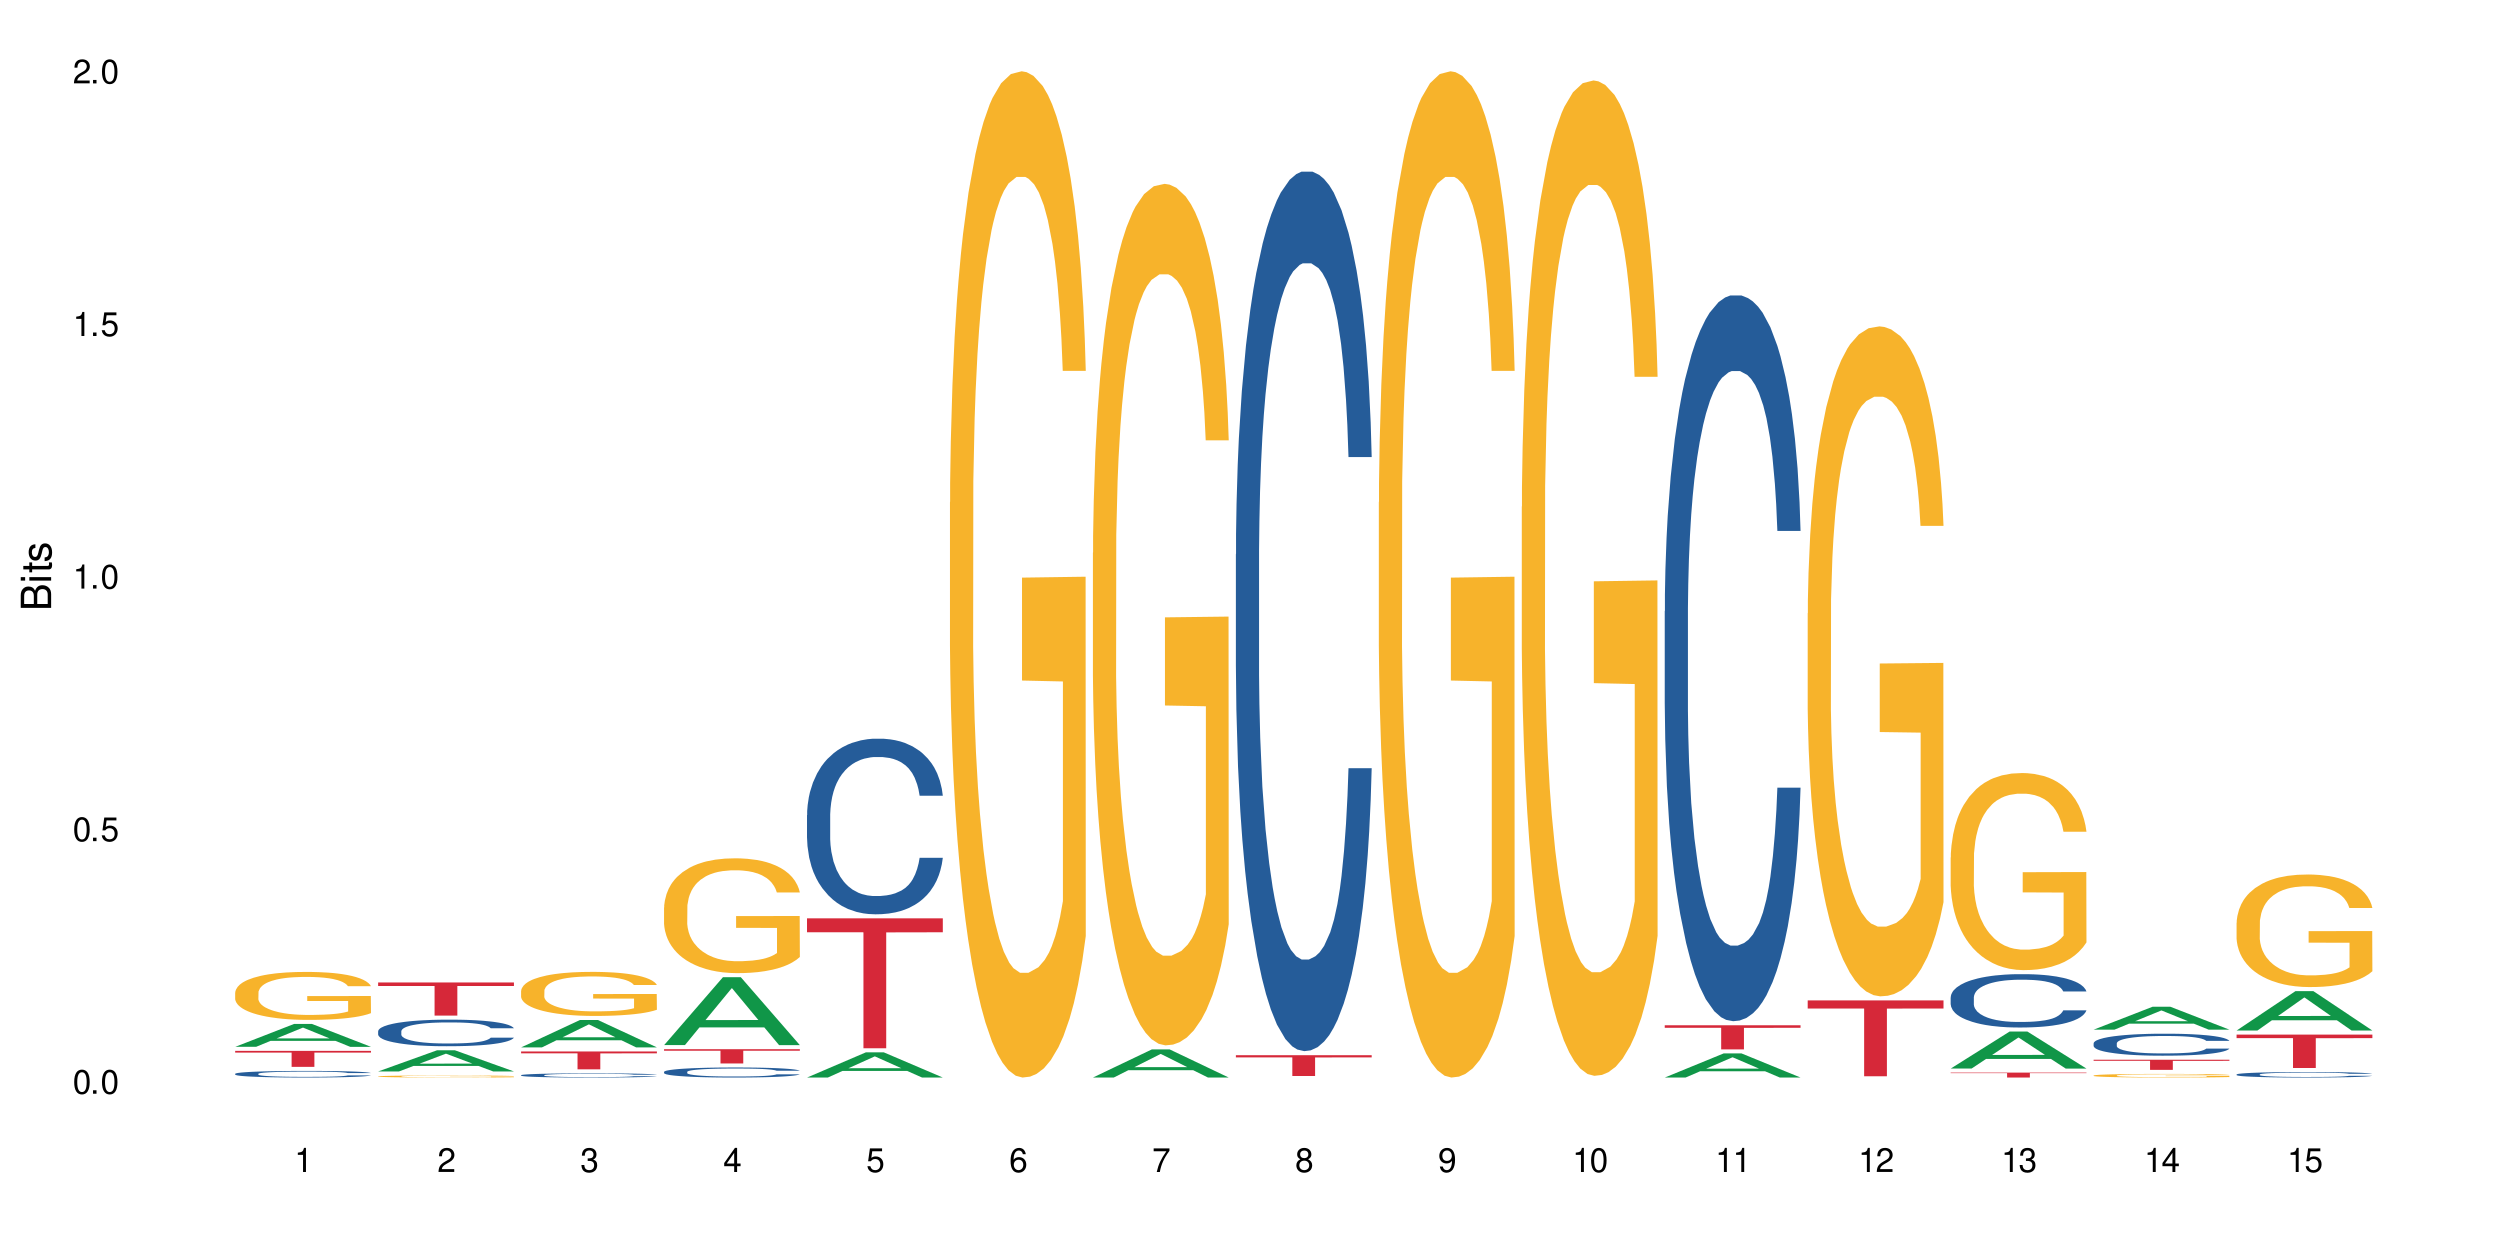 <?xml version="1.0" encoding="UTF-8"?>
<svg xmlns="http://www.w3.org/2000/svg" xmlns:xlink="http://www.w3.org/1999/xlink" width="720" height="360" viewBox="0 0 720 360">
<defs>
<g>
<g id="glyph-0-0">
</g>
<g id="glyph-0-1">
<path d="M 2.641 -6.938 C 2 -6.938 1.422 -6.656 1.078 -6.172 C 0.641 -5.562 0.406 -4.641 0.406 -3.359 C 0.406 -1.016 1.188 0.219 2.641 0.219 C 4.078 0.219 4.859 -1.016 4.859 -3.297 C 4.859 -4.641 4.656 -5.547 4.203 -6.172 C 3.844 -6.656 3.281 -6.938 2.641 -6.938 Z M 2.641 -6.188 C 3.547 -6.188 4 -5.25 4 -3.375 C 4 -1.406 3.562 -0.484 2.625 -0.484 C 1.734 -0.484 1.281 -1.438 1.281 -3.344 C 1.281 -5.25 1.734 -6.188 2.641 -6.188 Z M 2.641 -6.188 "/>
</g>
<g id="glyph-0-2">
<path d="M 1.828 -1 L 0.828 -1 L 0.828 0 L 1.828 0 Z M 1.828 -1 "/>
</g>
<g id="glyph-0-3">
<path d="M 4.562 -6.797 L 1.062 -6.797 L 0.547 -3.094 L 1.328 -3.094 C 1.719 -3.562 2.047 -3.734 2.578 -3.734 C 3.484 -3.734 4.062 -3.109 4.062 -2.094 C 4.062 -1.125 3.484 -0.531 2.578 -0.531 C 1.828 -0.531 1.375 -0.906 1.188 -1.672 L 0.328 -1.672 C 0.453 -1.109 0.547 -0.844 0.75 -0.594 C 1.125 -0.078 1.828 0.219 2.594 0.219 C 3.969 0.219 4.922 -0.781 4.922 -2.219 C 4.922 -3.562 4.031 -4.484 2.719 -4.484 C 2.25 -4.484 1.859 -4.359 1.469 -4.062 L 1.734 -5.969 L 4.562 -5.969 Z M 4.562 -6.797 "/>
</g>
<g id="glyph-0-4">
<path d="M 2.484 -4.938 L 2.484 0 L 3.328 0 L 3.328 -6.938 L 2.766 -6.938 C 2.469 -5.875 2.281 -5.734 0.984 -5.562 L 0.984 -4.938 Z M 2.484 -4.938 "/>
</g>
<g id="glyph-0-5">
<path d="M 4.859 -0.828 L 1.281 -0.828 C 1.359 -1.406 1.672 -1.781 2.5 -2.281 L 3.469 -2.828 C 4.406 -3.344 4.906 -4.062 4.906 -4.906 C 4.906 -5.484 4.672 -6.031 4.266 -6.406 C 3.859 -6.766 3.375 -6.938 2.719 -6.938 C 1.859 -6.938 1.219 -6.625 0.844 -6.031 C 0.609 -5.672 0.5 -5.234 0.484 -4.531 L 1.328 -4.531 C 1.359 -5.016 1.406 -5.281 1.531 -5.516 C 1.75 -5.938 2.188 -6.203 2.703 -6.203 C 3.469 -6.203 4.031 -5.641 4.031 -4.891 C 4.031 -4.344 3.719 -3.859 3.125 -3.516 L 2.234 -3 C 0.812 -2.172 0.406 -1.531 0.328 -0.016 L 4.859 -0.016 Z M 4.859 -0.828 "/>
</g>
<g id="glyph-0-6">
<path d="M 2.125 -3.188 L 2.578 -3.188 C 3.5 -3.188 3.984 -2.766 3.984 -1.922 C 3.984 -1.062 3.469 -0.531 2.594 -0.531 C 1.656 -0.531 1.203 -1 1.156 -2.016 L 0.312 -2.016 C 0.344 -1.453 0.438 -1.094 0.609 -0.781 C 0.953 -0.109 1.625 0.219 2.547 0.219 C 3.953 0.219 4.859 -0.625 4.859 -1.938 C 4.859 -2.828 4.516 -3.297 3.703 -3.594 C 4.344 -3.844 4.656 -4.328 4.656 -5.031 C 4.656 -6.219 3.875 -6.938 2.578 -6.938 C 1.203 -6.938 0.484 -6.172 0.453 -4.703 L 1.297 -4.703 C 1.312 -5.125 1.344 -5.359 1.453 -5.578 C 1.641 -5.969 2.062 -6.203 2.594 -6.203 C 3.344 -6.203 3.797 -5.75 3.797 -5 C 3.797 -4.516 3.609 -4.219 3.25 -4.047 C 3.016 -3.953 2.703 -3.922 2.125 -3.906 Z M 2.125 -3.188 "/>
</g>
<g id="glyph-0-7">
<path d="M 3.141 -1.672 L 3.141 0 L 3.984 0 L 3.984 -1.672 L 4.984 -1.672 L 4.984 -2.438 L 3.984 -2.438 L 3.984 -6.938 L 3.359 -6.938 L 0.266 -2.578 L 0.266 -1.672 Z M 3.141 -2.438 L 1 -2.438 L 3.141 -5.5 Z M 3.141 -2.438 "/>
</g>
<g id="glyph-0-8">
<path d="M 4.781 -5.125 C 4.609 -6.266 3.891 -6.938 2.844 -6.938 C 2.094 -6.938 1.422 -6.578 1.031 -5.953 C 0.594 -5.266 0.406 -4.422 0.406 -3.172 C 0.406 -2 0.578 -1.25 0.984 -0.641 C 1.359 -0.078 1.953 0.219 2.703 0.219 C 3.984 0.219 4.922 -0.75 4.922 -2.094 C 4.922 -3.375 4.062 -4.281 2.844 -4.281 C 2.172 -4.281 1.641 -4.031 1.281 -3.516 C 1.281 -5.234 1.828 -6.188 2.797 -6.188 C 3.391 -6.188 3.797 -5.797 3.938 -5.125 Z M 2.734 -3.531 C 3.547 -3.531 4.062 -2.953 4.062 -2.031 C 4.062 -1.156 3.484 -0.531 2.703 -0.531 C 1.922 -0.531 1.328 -1.188 1.328 -2.078 C 1.328 -2.938 1.906 -3.531 2.734 -3.531 Z M 2.734 -3.531 "/>
</g>
<g id="glyph-0-9">
<path d="M 4.984 -6.797 L 0.438 -6.797 L 0.438 -5.969 L 4.109 -5.969 C 2.5 -3.656 1.828 -2.234 1.328 0 L 2.219 0 C 2.594 -2.172 3.453 -4.047 4.984 -6.094 Z M 4.984 -6.797 "/>
</g>
<g id="glyph-0-10">
<path d="M 3.75 -3.656 C 4.469 -4.094 4.688 -4.438 4.688 -5.078 C 4.688 -6.172 3.844 -6.938 2.641 -6.938 C 1.438 -6.938 0.594 -6.172 0.594 -5.094 C 0.594 -4.438 0.812 -4.094 1.516 -3.656 C 0.734 -3.266 0.359 -2.703 0.359 -1.922 C 0.359 -0.656 1.281 0.219 2.641 0.219 C 3.984 0.219 4.922 -0.656 4.922 -1.922 C 4.922 -2.703 4.531 -3.266 3.75 -3.656 Z M 2.641 -6.188 C 3.359 -6.188 3.812 -5.75 3.812 -5.062 C 3.812 -4.406 3.344 -3.984 2.641 -3.984 C 1.922 -3.984 1.453 -4.406 1.453 -5.078 C 1.453 -5.75 1.922 -6.188 2.641 -6.188 Z M 2.641 -3.266 C 3.484 -3.266 4.062 -2.719 4.062 -1.906 C 4.062 -1.078 3.484 -0.531 2.625 -0.531 C 1.797 -0.531 1.219 -1.094 1.219 -1.906 C 1.219 -2.719 1.781 -3.266 2.641 -3.266 Z M 2.641 -3.266 "/>
</g>
<g id="glyph-0-11">
<path d="M 0.516 -1.578 C 0.672 -0.453 1.406 0.219 2.438 0.219 C 3.188 0.219 3.859 -0.141 4.266 -0.766 C 4.688 -1.453 4.891 -2.297 4.891 -3.547 C 4.891 -4.719 4.703 -5.453 4.312 -6.078 C 3.938 -6.641 3.344 -6.938 2.594 -6.938 C 1.297 -6.938 0.359 -5.969 0.359 -4.625 C 0.359 -3.344 1.234 -2.453 2.453 -2.453 C 3.094 -2.453 3.578 -2.672 4.016 -3.203 C 4 -1.484 3.469 -0.531 2.5 -0.531 C 1.906 -0.531 1.484 -0.906 1.359 -1.578 Z M 2.578 -6.203 C 3.375 -6.203 3.969 -5.531 3.969 -4.641 C 3.969 -3.797 3.391 -3.188 2.547 -3.188 C 1.734 -3.188 1.234 -3.766 1.234 -4.688 C 1.234 -5.562 1.797 -6.203 2.578 -6.203 Z M 2.578 -6.203 "/>
</g>
<g id="glyph-1-0">
</g>
<g id="glyph-1-1">
<path d="M 0 -0.953 L 0 -4.891 C 0 -5.719 -0.234 -6.344 -0.734 -6.797 C -1.188 -7.234 -1.812 -7.469 -2.5 -7.469 C -3.547 -7.469 -4.188 -7 -4.625 -5.875 C -4.984 -6.688 -5.625 -7.094 -6.531 -7.094 C -7.172 -7.094 -7.734 -6.859 -8.141 -6.391 C -8.562 -5.922 -8.75 -5.344 -8.75 -4.5 L -8.75 -0.953 Z M -4.984 -2.062 L -7.766 -2.062 L -7.766 -4.219 C -7.766 -4.844 -7.688 -5.203 -7.453 -5.5 C -7.219 -5.812 -6.859 -5.969 -6.375 -5.969 C -5.891 -5.969 -5.531 -5.812 -5.297 -5.5 C -5.062 -5.203 -4.984 -4.844 -4.984 -4.219 Z M -0.984 -2.062 L -4 -2.062 L -4 -4.781 C -4 -5.766 -3.438 -6.359 -2.484 -6.359 C -1.547 -6.359 -0.984 -5.766 -0.984 -4.781 Z M -0.984 -2.062 "/>
</g>
<g id="glyph-1-2">
<path d="M -6.281 -1.797 L -6.281 -0.797 L 0 -0.797 L 0 -1.797 Z M -8.75 -1.797 L -8.75 -0.797 L -7.484 -0.797 L -7.484 -1.797 Z M -8.75 -1.797 "/>
</g>
<g id="glyph-1-3">
<path d="M -6.281 -3.047 L -6.281 -2.016 L -8.016 -2.016 L -8.016 -1.016 L -6.281 -1.016 L -6.281 -0.172 L -5.469 -0.172 L -5.469 -1.016 L -0.719 -1.016 C -0.078 -1.016 0.281 -1.453 0.281 -2.234 C 0.281 -2.5 0.25 -2.719 0.188 -3.047 L -0.641 -3.047 C -0.609 -2.906 -0.594 -2.766 -0.594 -2.562 C -0.594 -2.141 -0.719 -2.016 -1.156 -2.016 L -5.469 -2.016 L -5.469 -3.047 Z M -6.281 -3.047 "/>
</g>
<g id="glyph-1-4">
<path d="M -4.531 -5.25 C -5.766 -5.25 -6.469 -4.422 -6.469 -2.969 C -6.469 -1.516 -5.719 -0.562 -4.547 -0.562 C -3.562 -0.562 -3.094 -1.062 -2.734 -2.562 L -2.516 -3.484 C -2.344 -4.188 -2.094 -4.469 -1.641 -4.469 C -1.047 -4.469 -0.641 -3.875 -0.641 -3 C -0.641 -2.453 -0.797 -2 -1.062 -1.75 C -1.25 -1.594 -1.422 -1.531 -1.875 -1.469 L -1.875 -0.406 C -0.422 -0.453 0.281 -1.266 0.281 -2.922 C 0.281 -4.5 -0.5 -5.516 -1.719 -5.516 C -2.656 -5.516 -3.172 -4.984 -3.469 -3.734 L -3.703 -2.766 C -3.891 -1.953 -4.156 -1.609 -4.594 -1.609 C -5.188 -1.609 -5.547 -2.125 -5.547 -2.938 C -5.547 -3.75 -5.203 -4.172 -4.531 -4.203 Z M -4.531 -5.25 "/>
</g>
</g>
</defs>
<rect x="-72" y="-36" width="864" height="432" fill="rgb(100%, 100%, 100%)" fill-opacity="1"/>
<path fill-rule="nonzero" fill="rgb(6.275%, 58.824%, 28.235%)" fill-opacity="1" d="M 67.73 301.488 L 67.773 301.48 L 84.695 294.895 L 89.836 294.895 L 106.844 301.492 L 100.867 301.492 L 96.605 299.77 L 77.926 299.77 L 73.75 301.488 L 67.73 301.488 L 79.723 299.059 L 94.895 299.051 L 87.328 295.973 L 87.246 295.969 L 87.16 295.984 L 79.684 299.051 L 79.723 299.059 Z M 67.73 301.488 "/>
<path fill-rule="nonzero" fill="rgb(14.51%, 36.078%, 60%)" fill-opacity="1" d="M 67.73 309.254 L 67.777 309.254 L 67.777 309.211 L 67.922 309.145 L 68.254 309.062 L 68.59 309.004 L 69.449 308.898 L 70.641 308.801 L 71.879 308.723 L 72.785 308.68 L 73.598 308.645 L 75.457 308.578 L 76.652 308.547 L 77.938 308.516 L 79.512 308.488 L 80.656 308.469 L 83.234 308.441 L 85.141 308.43 L 86.621 308.426 L 89.816 308.426 L 91.723 308.43 L 93.105 308.441 L 94.633 308.453 L 95.922 308.469 L 98.164 308.508 L 100.168 308.559 L 101.074 308.586 L 102.504 308.637 L 103.602 308.691 L 104.363 308.738 L 105.223 308.801 L 105.984 308.879 L 106.559 308.969 L 106.844 309.043 L 100.168 309.043 L 99.832 308.973 L 99.449 308.918 L 98.734 308.848 L 98.02 308.797 L 97.02 308.746 L 96.113 308.715 L 94.871 308.68 L 93.773 308.66 L 92.629 308.645 L 91.531 308.633 L 89.434 308.621 L 87 308.621 L 86.094 308.625 L 84.234 308.641 L 83.234 308.652 L 81.801 308.676 L 80.801 308.699 L 79.609 308.734 L 78.797 308.766 L 77.797 308.809 L 77.078 308.852 L 76.27 308.906 L 75.793 308.949 L 75.363 309 L 74.98 309.059 L 74.695 309.117 L 74.504 309.184 L 74.41 309.246 L 74.41 309.516 L 74.504 309.578 L 74.742 309.652 L 75.363 309.758 L 76.27 309.852 L 77.32 309.926 L 78.32 309.977 L 78.891 310 L 79.656 310.027 L 80.848 310.062 L 82.566 310.098 L 83.566 310.113 L 85.094 310.125 L 86.668 310.133 L 88.766 310.133 L 90.625 310.125 L 91.867 310.117 L 93.156 310.105 L 94.918 310.074 L 96.016 310.047 L 96.969 310.012 L 97.688 309.98 L 98.164 309.953 L 98.879 309.898 L 99.449 309.84 L 99.879 309.777 L 100.168 309.719 L 106.844 309.719 L 106.559 309.789 L 106.129 309.855 L 105.699 309.906 L 105.031 309.969 L 104.27 310.023 L 103.172 310.082 L 102.266 310.125 L 101.074 310.168 L 99.977 310.199 L 98.781 310.23 L 97.02 310.266 L 95.875 310.281 L 94.633 310.297 L 93.156 310.312 L 91.293 310.324 L 89.289 310.332 L 87.43 310.332 L 85.426 310.328 L 83.949 310.32 L 81.992 310.305 L 79.559 310.273 L 77.797 310.242 L 76.414 310.207 L 75.219 310.172 L 73.883 310.125 L 72.168 310.051 L 71.117 309.992 L 70.402 309.941 L 69.59 309.875 L 69.02 309.812 L 68.352 309.715 L 67.875 309.59 L 67.73 309.496 Z M 67.73 309.254 "/>
<path fill-rule="nonzero" fill="rgb(96.863%, 70.196%, 16.863%)" fill-opacity="1" d="M 67.73 285.832 L 67.777 285.82 L 67.777 285.566 L 67.969 285 L 68.445 284.215 L 69.066 283.57 L 69.734 283.066 L 70.164 282.801 L 70.879 282.422 L 71.5 282.145 L 73.074 281.578 L 75.078 281.047 L 76.172 280.82 L 77.414 280.605 L 79.18 280.367 L 79.988 280.277 L 82.469 280.074 L 85.285 279.949 L 88.383 279.91 L 89.816 279.926 L 91.77 279.977 L 94.441 280.113 L 95.969 280.238 L 97.16 280.367 L 98.402 280.531 L 99.926 280.781 L 101.359 281.086 L 102.504 281.387 L 103.648 281.766 L 104.602 282.172 L 105.414 282.613 L 106.129 283.145 L 106.559 283.586 L 106.844 284.027 L 100.215 284.027 L 99.832 283.586 L 99.402 283.242 L 98.688 282.828 L 97.973 282.523 L 97.258 282.285 L 95.922 281.957 L 94.777 281.754 L 93.344 281.578 L 91.961 281.465 L 90.387 281.387 L 89.434 281.363 L 86.906 281.363 L 84.617 281.453 L 83.281 281.551 L 82.328 281.652 L 80.992 281.844 L 80.18 281.996 L 79.703 282.094 L 78.273 282.488 L 77.32 282.84 L 76.793 283.078 L 76.125 283.457 L 75.648 283.801 L 75.125 284.305 L 74.84 284.684 L 74.457 285.539 L 74.41 287.812 L 74.551 288.293 L 74.84 288.809 L 75.219 289.266 L 75.793 289.742 L 76.363 290.109 L 77.367 290.602 L 78.227 290.93 L 78.891 291.145 L 80.18 291.484 L 80.703 291.598 L 81.945 291.824 L 83.234 292.004 L 84.809 292.152 L 86 292.23 L 87.906 292.293 L 90.34 292.293 L 93.203 292.219 L 95.016 292.117 L 96.254 292.016 L 97.066 291.926 L 98.066 291.789 L 98.781 291.66 L 99.449 291.523 L 100.262 291.309 L 100.262 288.293 L 88.48 288.281 L 88.48 286.867 L 106.797 286.852 L 106.844 291.789 L 105.844 292.129 L 104.602 292.457 L 103.41 292.711 L 102.168 292.926 L 100.406 293.164 L 98.973 293.316 L 96.781 293.492 L 94.777 293.605 L 92.676 293.68 L 90.816 293.719 L 88.621 293.73 L 86.668 293.707 L 84.57 293.629 L 82.898 293.531 L 81.371 293.402 L 79.848 293.238 L 77.938 292.973 L 76.699 292.762 L 75.41 292.496 L 74.121 292.18 L 72.977 291.84 L 72.215 291.574 L 71.453 291.27 L 70.641 290.891 L 69.879 290.465 L 69.305 290.07 L 68.781 289.629 L 68.398 289.215 L 68.016 288.645 L 67.828 288.191 L 67.73 287.801 Z M 67.73 285.832 "/>
<path fill-rule="nonzero" fill="rgb(83.922%, 15.686%, 22.353%)" fill-opacity="1" d="M 67.73 302.656 L 106.844 302.656 L 106.844 303.148 L 90.543 303.152 L 90.543 307.262 L 83.984 307.262 L 83.984 303.16 L 83.891 303.148 L 67.73 303.148 Z M 67.73 302.656 "/>
<path fill-rule="nonzero" fill="rgb(6.275%, 58.824%, 28.235%)" fill-opacity="1" d="M 108.902 308.574 L 108.945 308.566 L 125.867 302.48 L 131.008 302.48 L 148.016 308.578 L 142.039 308.578 L 137.777 306.988 L 119.098 306.988 L 114.922 308.574 L 108.902 308.574 L 120.895 306.328 L 136.062 306.324 L 128.5 303.477 L 128.418 303.473 L 128.332 303.488 L 120.855 306.324 L 120.895 306.328 Z M 108.902 308.574 "/>
<path fill-rule="nonzero" fill="rgb(14.51%, 36.078%, 60%)" fill-opacity="1" d="M 108.902 296.992 L 108.949 296.984 L 108.949 296.816 L 109.094 296.551 L 109.426 296.215 L 109.762 295.984 L 110.621 295.57 L 111.812 295.172 L 113.051 294.867 L 113.957 294.684 L 114.77 294.543 L 116.629 294.285 L 117.82 294.152 L 119.109 294.031 L 120.684 293.914 L 121.828 293.844 L 124.406 293.73 L 126.312 293.684 L 127.793 293.66 L 130.988 293.66 L 132.895 293.691 L 134.277 293.723 L 135.805 293.781 L 137.094 293.844 L 139.336 293.996 L 141.336 294.195 L 142.242 294.305 L 143.676 294.523 L 144.773 294.73 L 145.535 294.914 L 146.395 295.172 L 147.156 295.488 L 147.73 295.844 L 148.016 296.145 L 141.336 296.145 L 141.004 295.867 L 140.621 295.648 L 139.906 295.363 L 139.191 295.16 L 138.191 294.957 L 137.285 294.824 L 136.043 294.691 L 134.945 294.605 L 133.801 294.543 L 132.703 294.5 L 130.605 294.461 L 128.172 294.461 L 127.266 294.473 L 125.406 294.531 L 124.406 294.578 L 122.973 294.676 L 121.973 294.766 L 120.781 294.906 L 119.969 295.027 L 118.969 295.207 L 118.25 295.367 L 117.441 295.602 L 116.965 295.773 L 116.535 295.973 L 116.152 296.203 L 115.867 296.445 L 115.676 296.707 L 115.582 296.957 L 115.582 298.043 L 115.676 298.293 L 115.914 298.59 L 116.535 299.016 L 117.441 299.387 L 118.488 299.68 L 119.492 299.891 L 120.062 299.988 L 120.828 300.102 L 122.02 300.238 L 123.738 300.379 L 124.738 300.438 L 126.266 300.492 L 127.84 300.52 L 129.938 300.52 L 131.797 300.492 L 133.039 300.457 L 134.324 300.402 L 136.09 300.281 L 137.188 300.168 L 138.141 300.035 L 138.859 299.902 L 139.336 299.793 L 140.051 299.574 L 140.621 299.336 L 141.051 299.094 L 141.336 298.855 L 148.016 298.855 L 147.73 299.133 L 147.301 299.406 L 146.871 299.609 L 146.203 299.855 L 145.441 300.07 L 144.344 300.316 L 143.438 300.477 L 142.242 300.652 L 141.148 300.785 L 139.953 300.906 L 138.191 301.043 L 137.043 301.113 L 135.805 301.176 L 134.324 301.234 L 132.465 301.281 L 130.461 301.312 L 128.602 301.316 L 126.598 301.305 L 125.121 301.277 L 123.164 301.211 L 120.73 301.086 L 118.969 300.953 L 117.582 300.82 L 116.391 300.68 L 115.055 300.492 L 113.34 300.184 L 112.289 299.945 L 111.574 299.75 L 110.762 299.477 L 110.191 299.23 L 109.523 298.84 L 109.047 298.344 L 108.902 297.957 Z M 108.902 296.992 "/>
<path fill-rule="nonzero" fill="rgb(96.863%, 70.196%, 16.863%)" fill-opacity="1" d="M 108.902 309.996 L 108.949 309.996 L 108.949 309.984 L 109.141 309.961 L 109.617 309.926 L 110.238 309.898 L 110.906 309.875 L 111.336 309.867 L 112.051 309.848 L 112.672 309.836 L 114.246 309.812 L 116.25 309.789 L 117.344 309.781 L 118.586 309.773 L 120.352 309.762 L 121.16 309.758 L 123.641 309.75 L 126.457 309.742 L 130.988 309.742 L 132.941 309.746 L 135.613 309.75 L 137.141 309.758 L 138.332 309.762 L 139.574 309.77 L 141.098 309.777 L 142.531 309.793 L 143.676 309.805 L 144.82 309.82 L 145.773 309.84 L 146.586 309.859 L 147.301 309.879 L 147.73 309.898 L 148.016 309.918 L 141.387 309.918 L 141.004 309.898 L 140.574 309.883 L 139.859 309.867 L 138.43 309.844 L 137.094 309.828 L 135.949 309.82 L 134.516 309.812 L 133.133 309.809 L 131.559 309.805 L 128.078 309.805 L 125.789 309.809 L 124.453 309.812 L 123.5 309.816 L 122.164 309.824 L 121.352 309.832 L 120.875 309.836 L 119.445 309.852 L 118.488 309.867 L 117.965 309.879 L 117.297 309.895 L 116.82 309.906 L 116.297 309.93 L 116.008 309.945 L 115.629 309.984 L 115.582 310.078 L 115.723 310.102 L 116.008 310.121 L 116.391 310.141 L 116.965 310.16 L 117.535 310.176 L 118.539 310.199 L 119.395 310.211 L 120.062 310.223 L 121.352 310.238 L 121.875 310.242 L 123.117 310.25 L 124.406 310.258 L 125.98 310.266 L 127.172 310.27 L 134.375 310.27 L 136.188 310.262 L 137.426 310.258 L 138.238 310.254 L 139.238 310.25 L 139.953 310.242 L 140.621 310.238 L 141.434 310.23 L 141.434 310.102 L 129.652 310.098 L 129.652 310.039 L 147.969 310.039 L 148.016 310.25 L 147.016 310.266 L 145.773 310.277 L 144.582 310.289 L 143.34 310.297 L 141.578 310.309 L 140.145 310.316 L 137.949 310.32 L 135.949 310.328 L 133.848 310.332 L 127.84 310.332 L 125.742 310.328 L 124.07 310.324 L 122.543 310.32 L 121.02 310.312 L 119.109 310.301 L 117.871 310.289 L 116.582 310.281 L 115.293 310.266 L 114.148 310.25 L 113.387 310.242 L 112.625 310.227 L 111.812 310.211 L 111.051 310.191 L 110.477 310.176 L 109.953 310.156 L 109.57 310.141 L 109.188 310.113 L 108.996 310.098 L 108.902 310.078 Z M 108.902 309.996 "/>
<path fill-rule="nonzero" fill="rgb(83.922%, 15.686%, 22.353%)" fill-opacity="1" d="M 108.902 282.941 L 148.016 282.941 L 148.016 283.965 L 131.715 283.973 L 131.715 292.496 L 125.156 292.496 L 125.156 283.98 L 125.062 283.965 L 108.902 283.965 Z M 108.902 282.941 "/>
<path fill-rule="nonzero" fill="rgb(6.275%, 58.824%, 28.235%)" fill-opacity="1" d="M 150.074 301.645 L 150.117 301.637 L 167.039 293.758 L 172.18 293.758 L 189.188 301.652 L 183.211 301.652 L 178.949 299.59 L 160.27 299.59 L 156.09 301.645 L 150.074 301.645 L 162.066 298.738 L 177.234 298.73 L 169.672 295.047 L 169.59 295.039 L 169.504 295.062 L 162.027 298.73 L 162.066 298.738 Z M 150.074 301.645 "/>
<path fill-rule="nonzero" fill="rgb(14.51%, 36.078%, 60%)" fill-opacity="1" d="M 150.074 309.648 L 150.121 309.648 L 150.121 309.621 L 150.266 309.578 L 150.598 309.527 L 150.934 309.492 L 151.793 309.426 L 152.984 309.363 L 154.223 309.312 L 155.129 309.285 L 155.941 309.262 L 157.801 309.223 L 158.992 309.199 L 160.281 309.184 L 161.855 309.164 L 163 309.152 L 165.578 309.137 L 167.484 309.129 L 168.965 309.125 L 172.16 309.125 L 174.066 309.129 L 175.449 309.133 L 176.977 309.141 L 178.266 309.152 L 180.508 309.176 L 182.508 309.207 L 183.414 309.227 L 184.848 309.258 L 185.945 309.293 L 186.707 309.32 L 187.566 309.363 L 188.328 309.414 L 188.902 309.469 L 189.188 309.516 L 182.508 309.516 L 182.176 309.473 L 181.793 309.438 L 181.078 309.391 L 180.363 309.359 L 179.359 309.328 L 178.453 309.309 L 177.215 309.285 L 176.117 309.273 L 174.973 309.262 L 173.875 309.258 L 171.777 309.25 L 168.438 309.25 L 166.578 309.262 L 165.578 309.27 L 164.145 309.285 L 163.145 309.297 L 161.953 309.32 L 161.141 309.34 L 160.137 309.367 L 159.422 309.395 L 158.613 309.43 L 158.137 309.457 L 157.707 309.488 L 157.324 309.523 L 157.039 309.562 L 156.848 309.605 L 156.754 309.645 L 156.754 309.816 L 156.848 309.855 L 157.086 309.902 L 157.707 309.969 L 158.613 310.027 L 159.66 310.074 L 160.664 310.105 L 161.234 310.121 L 162 310.141 L 163.191 310.164 L 164.91 310.184 L 165.91 310.191 L 167.438 310.203 L 169.012 310.207 L 171.109 310.207 L 172.969 310.203 L 174.211 310.195 L 175.496 310.188 L 177.262 310.168 L 178.359 310.152 L 179.312 310.129 L 180.027 310.109 L 180.508 310.09 L 181.223 310.059 L 181.793 310.02 L 182.223 309.98 L 182.508 309.945 L 189.188 309.945 L 188.902 309.988 L 188.473 310.031 L 188.043 310.062 L 187.375 310.102 L 186.613 310.137 L 185.516 310.176 L 184.609 310.199 L 183.414 310.227 L 182.32 310.25 L 181.125 310.266 L 179.359 310.289 L 178.215 310.301 L 176.977 310.309 L 175.496 310.32 L 173.637 310.328 L 171.633 310.332 L 167.77 310.332 L 166.293 310.324 L 164.336 310.316 L 161.902 310.297 L 160.137 310.273 L 158.754 310.254 L 157.562 310.23 L 156.227 310.203 L 154.512 310.152 L 153.461 310.117 L 152.746 310.086 L 151.934 310.043 L 151.363 310.004 L 150.695 309.941 L 150.219 309.863 L 150.074 309.801 Z M 150.074 309.648 "/>
<path fill-rule="nonzero" fill="rgb(96.863%, 70.196%, 16.863%)" fill-opacity="1" d="M 150.074 285.336 L 150.121 285.324 L 150.121 285.09 L 150.312 284.57 L 150.789 283.852 L 151.41 283.262 L 152.078 282.797 L 152.508 282.555 L 153.223 282.203 L 153.844 281.949 L 155.418 281.43 L 157.418 280.941 L 158.516 280.734 L 159.758 280.535 L 161.523 280.316 L 162.332 280.234 L 164.812 280.047 L 167.629 279.934 L 170.727 279.898 L 172.16 279.91 L 174.113 279.957 L 176.785 280.082 L 178.312 280.199 L 179.504 280.316 L 180.746 280.465 L 182.27 280.699 L 183.703 280.977 L 184.848 281.254 L 185.992 281.602 L 186.945 281.973 L 187.758 282.379 L 188.473 282.867 L 188.902 283.273 L 189.188 283.676 L 182.559 283.676 L 182.176 283.273 L 181.746 282.957 L 181.031 282.574 L 180.316 282.297 L 179.602 282.078 L 178.266 281.777 L 177.121 281.59 L 175.688 281.43 L 174.305 281.324 L 172.73 281.254 L 171.777 281.23 L 169.25 281.23 L 166.961 281.312 L 165.625 281.406 L 164.672 281.496 L 163.336 281.672 L 162.523 281.812 L 162.047 281.902 L 160.617 282.262 L 159.66 282.586 L 159.137 282.809 L 158.469 283.156 L 157.992 283.469 L 157.469 283.934 L 157.18 284.281 L 156.801 285.07 L 156.754 287.156 L 156.895 287.594 L 157.18 288.07 L 157.562 288.488 L 158.137 288.93 L 158.707 289.266 L 159.711 289.719 L 160.566 290.02 L 161.234 290.215 L 162.523 290.527 L 163.047 290.633 L 164.289 290.84 L 165.578 291.004 L 167.148 291.145 L 168.344 291.211 L 170.25 291.27 L 172.684 291.27 L 175.547 291.199 L 177.359 291.109 L 178.598 291.016 L 179.41 290.934 L 180.41 290.809 L 181.125 290.691 L 181.793 290.562 L 182.605 290.367 L 182.605 287.594 L 170.824 287.586 L 170.824 286.285 L 189.141 286.273 L 189.188 290.809 L 188.188 291.121 L 186.945 291.422 L 185.754 291.652 L 184.512 291.852 L 182.746 292.07 L 181.316 292.211 L 179.121 292.371 L 177.121 292.477 L 175.02 292.547 L 173.16 292.582 L 170.965 292.594 L 169.012 292.57 L 166.91 292.5 L 165.242 292.406 L 163.715 292.289 L 162.191 292.141 L 160.281 291.898 L 159.043 291.699 L 157.754 291.457 L 156.465 291.168 L 155.32 290.852 L 154.559 290.609 L 153.793 290.332 L 152.984 289.984 L 152.219 289.59 L 151.648 289.23 L 151.125 288.824 L 150.742 288.441 L 150.359 287.922 L 150.168 287.504 L 150.074 287.145 Z M 150.074 285.336 "/>
<path fill-rule="nonzero" fill="rgb(83.922%, 15.686%, 22.353%)" fill-opacity="1" d="M 150.074 302.816 L 189.188 302.816 L 189.188 303.367 L 172.887 303.371 L 172.887 307.961 L 166.328 307.961 L 166.328 303.375 L 166.234 303.367 L 150.074 303.367 Z M 150.074 302.816 "/>
<path fill-rule="nonzero" fill="rgb(6.275%, 58.824%, 28.235%)" fill-opacity="1" d="M 191.246 300.988 L 191.289 300.969 L 208.211 281.43 L 213.352 281.43 L 230.359 301.004 L 224.383 301.004 L 220.121 295.895 L 201.441 295.895 L 197.262 300.988 L 191.246 300.988 L 203.238 293.781 L 218.406 293.762 L 210.844 284.629 L 210.762 284.609 L 210.676 284.664 L 203.195 293.762 L 203.238 293.781 Z M 191.246 300.988 "/>
<path fill-rule="nonzero" fill="rgb(14.51%, 36.078%, 60%)" fill-opacity="1" d="M 191.246 308.695 L 191.293 308.695 L 191.293 308.629 L 191.438 308.531 L 191.77 308.402 L 192.105 308.316 L 192.965 308.16 L 194.156 308.008 L 195.395 307.891 L 196.301 307.824 L 197.113 307.77 L 198.973 307.672 L 200.164 307.621 L 201.453 307.578 L 203.027 307.531 L 204.172 307.504 L 206.746 307.461 L 208.656 307.445 L 210.133 307.438 L 213.332 307.438 L 215.238 307.445 L 216.621 307.461 L 218.148 307.48 L 219.438 307.504 L 221.676 307.562 L 223.68 307.637 L 224.586 307.68 L 226.02 307.762 L 227.117 307.84 L 227.879 307.91 L 228.738 308.008 L 229.5 308.129 L 230.074 308.262 L 230.359 308.375 L 223.68 308.375 L 223.348 308.27 L 222.965 308.188 L 222.25 308.078 L 221.535 308.004 L 220.531 307.926 L 219.625 307.875 L 218.387 307.824 L 217.289 307.793 L 216.145 307.77 L 215.047 307.754 L 212.949 307.738 L 210.516 307.738 L 209.609 307.742 L 207.75 307.766 L 206.746 307.781 L 205.316 307.82 L 204.316 307.855 L 203.121 307.906 L 202.312 307.953 L 201.309 308.02 L 200.594 308.082 L 199.785 308.168 L 199.309 308.234 L 198.879 308.309 L 198.496 308.398 L 198.211 308.488 L 198.02 308.586 L 197.922 308.684 L 197.922 309.094 L 198.02 309.188 L 198.258 309.301 L 198.879 309.461 L 199.785 309.602 L 200.832 309.715 L 201.836 309.793 L 202.406 309.828 L 203.172 309.871 L 204.363 309.926 L 206.082 309.977 L 207.082 310 L 208.609 310.02 L 210.184 310.031 L 212.281 310.031 L 214.141 310.02 L 215.383 310.008 L 216.668 309.984 L 218.434 309.941 L 219.531 309.898 L 220.484 309.848 L 221.199 309.797 L 221.676 309.754 L 222.395 309.672 L 222.965 309.582 L 223.395 309.492 L 223.68 309.402 L 230.359 309.402 L 230.074 309.508 L 229.645 309.609 L 229.215 309.688 L 228.547 309.777 L 227.781 309.859 L 226.688 309.953 L 225.781 310.016 L 224.586 310.082 L 223.488 310.133 L 222.297 310.176 L 220.531 310.23 L 219.387 310.254 L 218.148 310.281 L 216.668 310.301 L 214.809 310.32 L 212.805 310.328 L 210.945 310.332 L 208.941 310.328 L 207.465 310.316 L 205.508 310.293 L 203.074 310.246 L 201.309 310.195 L 199.926 310.145 L 198.734 310.09 L 197.398 310.02 L 195.684 309.902 L 194.633 309.812 L 193.918 309.738 L 193.105 309.637 L 192.535 309.543 L 191.867 309.395 L 191.391 309.207 L 191.246 309.062 Z M 191.246 308.695 "/>
<path fill-rule="nonzero" fill="rgb(96.863%, 70.196%, 16.863%)" fill-opacity="1" d="M 191.246 261.359 L 191.293 261.328 L 191.293 260.723 L 191.484 259.363 L 191.961 257.492 L 192.582 255.953 L 193.25 254.742 L 193.68 254.109 L 194.395 253.203 L 195.016 252.539 L 196.59 251.18 L 198.59 249.91 L 199.688 249.367 L 200.93 248.855 L 202.695 248.281 L 203.504 248.07 L 205.984 247.586 L 208.801 247.281 L 211.898 247.191 L 213.332 247.223 L 215.285 247.344 L 217.957 247.676 L 219.484 247.977 L 220.676 248.281 L 221.918 248.672 L 223.441 249.277 L 224.875 250 L 226.02 250.727 L 227.164 251.633 L 228.117 252.598 L 228.93 253.656 L 229.645 254.926 L 230.074 255.98 L 230.359 257.039 L 223.73 257.039 L 223.348 255.98 L 222.918 255.168 L 222.203 254.168 L 221.488 253.445 L 220.77 252.871 L 219.438 252.086 L 218.293 251.602 L 216.859 251.18 L 215.477 250.906 L 213.902 250.727 L 212.949 250.664 L 210.422 250.664 L 208.133 250.879 L 206.797 251.117 L 205.84 251.359 L 204.508 251.812 L 203.695 252.176 L 203.219 252.418 L 201.789 253.355 L 200.832 254.199 L 200.309 254.773 L 199.641 255.68 L 199.164 256.496 L 198.641 257.703 L 198.352 258.609 L 197.973 260.664 L 197.922 266.102 L 198.066 267.246 L 198.352 268.484 L 198.734 269.574 L 199.309 270.723 L 199.879 271.598 L 200.883 272.773 L 201.738 273.559 L 202.406 274.074 L 203.695 274.891 L 204.219 275.16 L 205.461 275.703 L 206.746 276.129 L 208.32 276.488 L 209.516 276.672 L 211.422 276.82 L 213.855 276.82 L 216.719 276.641 L 218.531 276.398 L 219.77 276.156 L 220.582 275.945 L 221.582 275.613 L 222.297 275.312 L 222.965 274.98 L 223.777 274.465 L 223.777 267.246 L 211.996 267.219 L 211.996 263.836 L 230.312 263.805 L 230.359 275.613 L 229.355 276.43 L 228.117 277.215 L 226.926 277.82 L 225.684 278.332 L 223.918 278.906 L 222.488 279.27 L 220.293 279.691 L 218.293 279.965 L 216.191 280.145 L 214.332 280.234 L 212.137 280.266 L 210.184 280.203 L 208.082 280.023 L 206.414 279.781 L 204.887 279.48 L 203.359 279.086 L 201.453 278.453 L 200.215 277.941 L 198.926 277.305 L 197.637 276.551 L 196.492 275.734 L 195.73 275.102 L 194.965 274.375 L 194.156 273.469 L 193.391 272.441 L 192.82 271.508 L 192.297 270.449 L 191.914 269.453 L 191.531 268.094 L 191.34 267.008 L 191.246 266.07 Z M 191.246 261.359 "/>
<path fill-rule="nonzero" fill="rgb(83.922%, 15.686%, 22.353%)" fill-opacity="1" d="M 191.246 302.168 L 230.359 302.168 L 230.359 302.609 L 214.059 302.613 L 214.059 306.273 L 207.5 306.273 L 207.5 302.617 L 207.402 302.609 L 191.246 302.609 Z M 191.246 302.168 "/>
<path fill-rule="nonzero" fill="rgb(6.275%, 58.824%, 28.235%)" fill-opacity="1" d="M 232.418 310.324 L 232.461 310.32 L 249.383 303.07 L 254.523 303.07 L 271.531 310.332 L 265.555 310.332 L 261.293 308.438 L 242.613 308.438 L 238.434 310.324 L 232.418 310.324 L 244.41 307.652 L 259.578 307.645 L 252.016 304.258 L 251.934 304.25 L 251.848 304.273 L 244.367 307.645 L 244.41 307.652 Z M 232.418 310.324 "/>
<path fill-rule="nonzero" fill="rgb(14.51%, 36.078%, 60%)" fill-opacity="1" d="M 232.418 234.758 L 232.465 234.711 L 232.465 233.602 L 232.609 231.848 L 232.941 229.629 L 233.277 228.102 L 234.133 225.375 L 235.328 222.742 L 236.566 220.707 L 237.473 219.508 L 238.285 218.582 L 240.145 216.871 L 241.336 215.992 L 242.625 215.207 L 244.199 214.422 L 245.344 213.961 L 247.918 213.223 L 249.828 212.898 L 251.305 212.758 L 254.504 212.758 L 256.41 212.945 L 257.793 213.176 L 259.32 213.543 L 260.609 213.961 L 262.848 214.977 L 264.852 216.27 L 265.758 217.012 L 267.191 218.445 L 268.285 219.832 L 269.051 221.031 L 269.91 222.742 L 270.672 224.82 L 271.246 227.18 L 271.531 229.168 L 264.852 229.168 L 264.52 227.316 L 264.137 225.887 L 263.422 223.988 L 262.707 222.648 L 261.703 221.309 L 260.797 220.43 L 259.559 219.555 L 258.461 219 L 257.316 218.582 L 256.219 218.305 L 254.121 218.027 L 251.688 218.027 L 250.781 218.121 L 248.922 218.488 L 247.918 218.812 L 246.488 219.461 L 245.488 220.062 L 244.293 220.984 L 243.484 221.77 L 242.48 222.973 L 241.766 224.035 L 240.957 225.562 L 240.48 226.719 L 240.051 228.012 L 239.668 229.535 L 239.383 231.152 L 239.191 232.863 L 239.094 234.527 L 239.094 241.691 L 239.191 243.355 L 239.43 245.297 L 240.051 248.117 L 240.957 250.566 L 242.004 252.508 L 243.008 253.895 L 243.578 254.539 L 244.344 255.281 L 245.535 256.203 L 247.25 257.129 L 248.254 257.5 L 249.781 257.867 L 251.355 258.055 L 253.453 258.055 L 255.312 257.867 L 256.555 257.637 L 257.84 257.27 L 259.605 256.48 L 260.703 255.742 L 261.656 254.863 L 262.371 253.984 L 262.848 253.246 L 263.566 251.812 L 264.137 250.242 L 264.566 248.625 L 264.852 247.055 L 271.531 247.055 L 271.246 248.902 L 270.816 250.703 L 270.387 252.047 L 269.719 253.664 L 268.953 255.094 L 267.859 256.715 L 266.953 257.777 L 265.758 258.934 L 264.66 259.809 L 263.469 260.594 L 261.703 261.52 L 260.559 261.98 L 259.32 262.398 L 257.84 262.77 L 255.98 263.09 L 253.977 263.277 L 252.117 263.324 L 250.113 263.23 L 248.637 263.047 L 246.68 262.629 L 244.246 261.797 L 242.48 260.918 L 241.098 260.039 L 239.906 259.117 L 238.57 257.867 L 236.852 255.836 L 235.805 254.262 L 235.09 252.969 L 234.277 251.168 L 233.707 249.551 L 233.039 246.961 L 232.559 243.68 L 232.418 241.137 Z M 232.418 234.758 "/>
<path fill-rule="nonzero" fill="rgb(83.922%, 15.686%, 22.353%)" fill-opacity="1" d="M 232.418 264.488 L 271.531 264.488 L 271.531 268.492 L 255.23 268.527 L 255.23 301.906 L 248.672 301.906 L 248.672 268.562 L 248.574 268.492 L 232.418 268.492 Z M 232.418 264.488 "/>
<path fill-rule="nonzero" fill="rgb(96.863%, 70.196%, 16.863%)" fill-opacity="1" d="M 273.59 144.652 L 273.637 144.387 L 273.637 139.094 L 273.828 127.184 L 274.305 110.777 L 274.926 97.277 L 275.594 86.691 L 276.023 81.133 L 276.738 73.195 L 277.355 67.371 L 278.93 55.461 L 280.934 44.348 L 282.031 39.582 L 283.273 35.082 L 285.035 30.055 L 285.848 28.203 L 288.328 23.965 L 291.141 21.32 L 294.242 20.527 L 295.672 20.789 L 297.629 21.848 L 300.301 24.762 L 301.828 27.406 L 303.02 30.055 L 304.258 33.496 L 305.785 38.789 L 307.215 45.141 L 308.363 51.492 L 309.508 59.43 L 310.461 67.902 L 311.27 77.164 L 311.988 88.281 L 312.414 97.543 L 312.703 106.805 L 306.07 106.805 L 305.691 97.543 L 305.262 90.398 L 304.547 81.664 L 303.832 75.312 L 303.113 70.281 L 301.777 63.402 L 300.633 59.168 L 299.203 55.461 L 297.82 53.078 L 296.246 51.492 L 295.293 50.961 L 292.766 50.961 L 290.473 52.816 L 289.141 54.934 L 288.184 57.051 L 286.848 61.02 L 286.039 64.195 L 285.562 66.312 L 284.129 74.516 L 283.176 81.93 L 282.652 86.957 L 281.984 94.898 L 281.508 102.043 L 280.98 112.629 L 280.695 120.57 L 280.316 138.566 L 280.266 186.207 L 280.41 196.262 L 280.695 207.113 L 281.078 216.641 L 281.648 226.699 L 282.223 234.375 L 283.223 244.695 L 284.082 251.578 L 284.75 256.078 L 286.039 263.223 L 286.562 265.605 L 287.805 270.367 L 289.09 274.074 L 290.664 277.25 L 291.859 278.836 L 293.766 280.16 L 296.199 280.16 L 299.059 278.574 L 300.871 276.457 L 302.113 274.34 L 302.922 272.484 L 303.926 269.574 L 304.641 266.926 L 305.309 264.016 L 306.121 259.516 L 306.121 196.262 L 294.34 195.996 L 294.34 166.355 L 312.656 166.09 L 312.703 269.574 L 311.699 276.719 L 310.461 283.602 L 309.27 288.895 L 308.027 293.395 L 306.262 298.422 L 304.832 301.598 L 302.637 305.305 L 300.633 307.688 L 298.535 309.273 L 296.676 310.066 L 294.48 310.332 L 292.527 309.805 L 290.426 308.215 L 288.758 306.098 L 287.23 303.453 L 285.703 300.012 L 283.797 294.453 L 282.555 289.953 L 281.27 284.395 L 279.98 277.777 L 278.836 270.633 L 278.074 265.074 L 277.309 258.723 L 276.5 250.781 L 275.734 241.785 L 275.164 233.578 L 274.637 224.316 L 274.258 215.582 L 273.875 203.672 L 273.684 194.145 L 273.59 185.941 Z M 273.59 144.652 "/>
<path fill-rule="nonzero" fill="rgb(6.275%, 58.824%, 28.235%)" fill-opacity="1" d="M 314.762 310.324 L 314.801 310.316 L 331.727 302.23 L 336.867 302.23 L 353.875 310.332 L 347.898 310.332 L 343.637 308.219 L 324.957 308.219 L 320.777 310.324 L 314.762 310.324 L 326.754 307.344 L 341.922 307.336 L 334.359 303.555 L 334.273 303.547 L 334.191 303.57 L 326.711 307.336 L 326.754 307.344 Z M 314.762 310.324 "/>
<path fill-rule="nonzero" fill="rgb(96.863%, 70.196%, 16.863%)" fill-opacity="1" d="M 314.762 159.223 L 314.809 158.996 L 314.809 154.461 L 315 144.266 L 315.477 130.219 L 316.098 118.66 L 316.766 109.598 L 317.191 104.84 L 317.91 98.043 L 318.527 93.055 L 320.102 82.859 L 322.105 73.344 L 323.203 69.266 L 324.445 65.41 L 326.207 61.105 L 327.02 59.52 L 329.5 55.895 L 332.312 53.629 L 335.414 52.949 L 336.844 53.176 L 338.801 54.082 L 341.473 56.574 L 343 58.84 L 344.191 61.105 L 345.43 64.051 L 346.957 68.586 L 348.387 74.023 L 349.531 79.461 L 350.68 86.258 L 351.633 93.508 L 352.441 101.441 L 353.16 110.957 L 353.586 118.887 L 353.875 126.816 L 347.242 126.816 L 346.863 118.887 L 346.434 112.77 L 345.719 105.293 L 345 99.855 L 344.285 95.547 L 342.949 89.656 L 341.805 86.031 L 340.375 82.859 L 338.992 80.82 L 337.418 79.461 L 336.465 79.008 L 333.938 79.008 L 331.645 80.594 L 330.309 82.406 L 329.355 84.219 L 328.02 87.617 L 327.211 90.336 L 326.734 92.148 L 325.301 99.176 L 324.348 105.52 L 323.824 109.824 L 323.156 116.621 L 322.68 122.738 L 322.152 131.805 L 321.867 138.602 L 321.484 154.008 L 321.438 194.797 L 321.582 203.406 L 321.867 212.695 L 322.25 220.855 L 322.82 229.465 L 323.395 236.035 L 324.395 244.871 L 325.254 250.766 L 325.922 254.617 L 327.211 260.734 L 327.734 262.773 L 328.977 266.852 L 330.262 270.023 L 331.836 272.742 L 333.031 274.102 L 334.938 275.234 L 337.371 275.234 L 340.23 273.875 L 342.043 272.062 L 343.285 270.25 L 344.094 268.664 L 345.098 266.172 L 345.812 263.906 L 346.48 261.414 L 347.293 257.562 L 347.293 203.406 L 335.508 203.18 L 335.508 177.801 L 353.824 177.574 L 353.875 266.172 L 352.871 272.289 L 351.633 278.18 L 350.438 282.715 L 349.199 286.566 L 347.434 290.871 L 346.004 293.59 L 343.809 296.762 L 341.805 298.801 L 339.707 300.16 L 337.848 300.84 L 335.652 301.066 L 333.695 300.613 L 331.598 299.254 L 329.93 297.441 L 328.402 295.176 L 326.875 292.23 L 324.969 287.473 L 323.727 283.621 L 322.441 278.859 L 321.152 273.195 L 320.008 267.078 L 319.246 262.32 L 318.48 256.883 L 317.672 250.086 L 316.906 242.379 L 316.336 235.355 L 315.809 227.426 L 315.43 219.949 L 315.047 209.75 L 314.855 201.594 L 314.762 194.57 Z M 314.762 159.223 "/>
<path fill-rule="nonzero" fill="rgb(14.51%, 36.078%, 60%)" fill-opacity="1" d="M 355.934 159.648 L 355.98 159.418 L 355.98 153.859 L 356.125 145.062 L 356.457 133.949 L 356.789 126.309 L 357.648 112.648 L 358.844 99.453 L 360.082 89.266 L 360.988 83.246 L 361.801 78.617 L 363.66 70.051 L 364.852 65.648 L 366.141 61.715 L 367.715 57.777 L 368.859 55.465 L 371.434 51.758 L 373.344 50.137 L 374.82 49.445 L 378.016 49.445 L 379.926 50.371 L 381.309 51.527 L 382.836 53.379 L 384.121 55.465 L 386.363 60.559 L 388.367 67.039 L 389.273 70.742 L 390.703 77.922 L 391.801 84.867 L 392.566 90.887 L 393.422 99.453 L 394.188 109.871 L 394.758 121.68 L 395.047 131.633 L 388.367 131.633 L 388.035 122.375 L 387.652 115.195 L 386.938 105.703 L 386.223 98.988 L 385.219 92.277 L 384.312 87.875 L 383.074 83.477 L 381.977 80.699 L 380.832 78.617 L 379.734 77.227 L 377.637 75.836 L 375.203 75.836 L 374.297 76.301 L 372.438 78.152 L 371.434 79.773 L 370.004 83.016 L 369 86.023 L 367.809 90.656 L 367 94.59 L 365.996 100.609 L 365.281 105.934 L 364.469 113.574 L 363.992 119.363 L 363.562 125.848 L 363.184 133.488 L 362.895 141.59 L 362.707 150.156 L 362.609 158.492 L 362.609 194.379 L 362.707 202.711 L 362.945 212.438 L 363.562 226.559 L 364.469 238.828 L 365.52 248.555 L 366.52 255.5 L 367.094 258.742 L 367.855 262.445 L 369.051 267.074 L 370.766 271.707 L 371.77 273.559 L 373.293 275.41 L 374.867 276.336 L 376.969 276.336 L 378.828 275.41 L 380.066 274.254 L 381.355 272.402 L 383.121 268.465 L 384.219 264.762 L 385.172 260.363 L 385.887 255.961 L 386.363 252.258 L 387.078 245.082 L 387.652 237.211 L 388.082 229.105 L 388.367 221.234 L 395.047 221.234 L 394.758 230.496 L 394.328 239.523 L 393.902 246.238 L 393.234 254.344 L 392.469 261.52 L 391.371 269.621 L 390.465 274.949 L 389.273 280.734 L 388.176 285.133 L 386.984 289.07 L 385.219 293.699 L 384.074 296.016 L 382.836 298.102 L 381.355 299.953 L 379.496 301.574 L 377.492 302.5 L 375.633 302.73 L 373.629 302.266 L 372.148 301.34 L 370.195 299.258 L 367.762 295.09 L 365.996 290.691 L 364.613 286.293 L 363.422 281.66 L 362.086 275.41 L 360.367 265.223 L 359.32 257.352 L 358.602 250.867 L 357.793 241.84 L 357.219 233.734 L 356.551 220.77 L 356.074 204.332 L 355.934 191.598 Z M 355.934 159.648 "/>
<path fill-rule="nonzero" fill="rgb(83.922%, 15.686%, 22.353%)" fill-opacity="1" d="M 355.934 303.895 L 395.047 303.895 L 395.047 304.535 L 378.746 304.543 L 378.746 309.887 L 372.188 309.887 L 372.188 304.547 L 372.09 304.535 L 355.934 304.535 Z M 355.934 303.895 "/>
<path fill-rule="nonzero" fill="rgb(96.863%, 70.196%, 16.863%)" fill-opacity="1" d="M 397.105 144.652 L 397.152 144.387 L 397.152 139.094 L 397.344 127.184 L 397.82 110.777 L 398.441 97.277 L 399.105 86.691 L 399.535 81.133 L 400.254 73.195 L 400.871 67.371 L 402.445 55.461 L 404.449 44.348 L 405.547 39.582 L 406.785 35.082 L 408.551 30.055 L 409.363 28.203 L 411.844 23.965 L 414.656 21.32 L 417.758 20.527 L 419.188 20.789 L 421.145 21.848 L 423.816 24.762 L 425.34 27.406 L 426.535 30.055 L 427.773 33.496 L 429.301 38.789 L 430.73 45.141 L 431.875 51.492 L 433.02 59.43 L 433.977 67.902 L 434.785 77.164 L 435.5 88.281 L 435.93 97.543 L 436.219 106.805 L 429.586 106.805 L 429.207 97.543 L 428.777 90.398 L 428.059 81.664 L 427.344 75.312 L 426.629 70.281 L 425.293 63.402 L 424.148 59.168 L 422.719 55.461 L 421.336 53.078 L 419.762 51.492 L 418.809 50.961 L 416.277 50.961 L 413.988 52.816 L 412.652 54.934 L 411.699 57.051 L 410.363 61.02 L 409.555 64.195 L 409.078 66.312 L 407.645 74.516 L 406.691 81.93 L 406.168 86.957 L 405.5 94.898 L 405.023 102.043 L 404.496 112.629 L 404.211 120.57 L 403.828 138.566 L 403.781 186.207 L 403.926 196.262 L 404.211 207.113 L 404.594 216.641 L 405.164 226.699 L 405.738 234.375 L 406.738 244.695 L 407.598 251.578 L 408.266 256.078 L 409.555 263.223 L 410.078 265.605 L 411.316 270.367 L 412.605 274.074 L 414.18 277.25 L 415.371 278.836 L 417.281 280.16 L 419.715 280.16 L 422.574 278.574 L 424.387 276.457 L 425.629 274.34 L 426.438 272.484 L 427.441 269.574 L 428.156 266.926 L 428.824 264.016 L 429.633 259.516 L 429.633 196.262 L 417.852 195.996 L 417.852 166.355 L 436.168 166.09 L 436.219 269.574 L 435.215 276.719 L 433.977 283.602 L 432.781 288.895 L 431.543 293.395 L 429.777 298.422 L 428.348 301.598 L 426.152 305.305 L 424.148 307.688 L 422.051 309.273 L 420.191 310.066 L 417.996 310.332 L 416.039 309.805 L 413.941 308.215 L 412.273 306.098 L 410.746 303.453 L 409.219 300.012 L 407.312 294.453 L 406.07 289.953 L 404.785 284.395 L 403.496 277.777 L 402.352 270.633 L 401.586 265.074 L 400.824 258.723 L 400.012 250.781 L 399.25 241.785 L 398.68 233.578 L 398.152 224.316 L 397.773 215.582 L 397.391 203.672 L 397.199 194.145 L 397.105 185.941 Z M 397.105 144.652 "/>
<path fill-rule="nonzero" fill="rgb(96.863%, 70.196%, 16.863%)" fill-opacity="1" d="M 438.277 145.953 L 438.324 145.691 L 438.324 140.453 L 438.516 128.672 L 438.992 112.441 L 439.609 99.09 L 440.277 88.617 L 440.707 83.121 L 441.422 75.266 L 442.043 69.504 L 443.617 57.727 L 445.621 46.73 L 446.719 42.016 L 447.957 37.566 L 449.723 32.59 L 450.535 30.758 L 453.016 26.57 L 455.828 23.953 L 458.93 23.168 L 460.359 23.43 L 462.316 24.477 L 464.988 27.355 L 466.512 29.973 L 467.707 32.59 L 468.945 35.996 L 470.473 41.23 L 471.902 47.516 L 473.047 53.797 L 474.191 61.652 L 475.148 70.031 L 475.957 79.191 L 476.672 90.188 L 477.102 99.352 L 477.387 108.516 L 470.758 108.516 L 470.375 99.352 L 469.949 92.281 L 469.23 83.645 L 468.516 77.359 L 467.801 72.387 L 466.465 65.578 L 465.32 61.391 L 463.891 57.727 L 462.508 55.367 L 460.934 53.797 L 459.977 53.273 L 457.449 53.273 L 455.16 55.105 L 453.824 57.199 L 452.871 59.297 L 451.535 63.223 L 450.727 66.363 L 450.246 68.457 L 448.816 76.574 L 447.863 83.906 L 447.34 88.879 L 446.672 96.734 L 446.195 103.801 L 445.668 114.273 L 445.383 122.129 L 445 139.93 L 444.953 187.055 L 445.098 197.004 L 445.383 207.738 L 445.766 217.164 L 446.336 227.109 L 446.91 234.703 L 447.91 244.914 L 448.77 251.719 L 449.438 256.172 L 450.727 263.238 L 451.25 265.598 L 452.488 270.309 L 453.777 273.973 L 455.352 277.113 L 456.543 278.688 L 458.453 279.996 L 460.883 279.996 L 463.746 278.426 L 465.559 276.328 L 466.801 274.234 L 467.609 272.402 L 468.613 269.523 L 469.328 266.906 L 469.996 264.023 L 470.805 259.574 L 470.805 197.004 L 459.023 196.742 L 459.023 167.418 L 477.34 167.156 L 477.387 269.523 L 476.387 276.59 L 475.148 283.398 L 473.953 288.633 L 472.715 293.086 L 470.949 298.059 L 469.52 301.199 L 467.324 304.867 L 465.32 307.223 L 463.223 308.793 L 461.363 309.578 L 459.168 309.84 L 457.211 309.316 L 455.113 307.746 L 453.445 305.652 L 451.918 303.035 L 450.391 299.629 L 448.484 294.133 L 447.242 289.68 L 445.953 284.184 L 444.668 277.641 L 443.523 270.57 L 442.758 265.07 L 441.996 258.789 L 441.184 250.934 L 440.422 242.035 L 439.848 233.918 L 439.324 224.754 L 438.941 216.113 L 438.562 204.336 L 438.371 194.91 L 438.277 186.793 Z M 438.277 145.953 "/>
<path fill-rule="nonzero" fill="rgb(6.275%, 58.824%, 28.235%)" fill-opacity="1" d="M 479.445 310.324 L 479.488 310.32 L 496.414 303.383 L 501.551 303.383 L 518.559 310.332 L 512.586 310.332 L 508.32 308.52 L 489.645 308.52 L 485.465 310.324 L 479.445 310.324 L 491.441 307.77 L 506.609 307.762 L 499.047 304.52 L 498.961 304.512 L 498.879 304.531 L 491.398 307.762 L 491.441 307.77 Z M 479.445 310.324 "/>
<path fill-rule="nonzero" fill="rgb(14.51%, 36.078%, 60%)" fill-opacity="1" d="M 479.445 176.035 L 479.496 175.844 L 479.496 171.258 L 479.637 164 L 479.973 154.828 L 480.305 148.523 L 481.164 137.25 L 482.355 126.359 L 483.598 117.953 L 484.504 112.988 L 485.312 109.164 L 487.176 102.098 L 488.367 98.469 L 489.656 95.219 L 491.23 91.973 L 492.375 90.062 L 494.949 87.004 L 496.855 85.668 L 498.336 85.094 L 501.531 85.094 L 503.441 85.859 L 504.824 86.812 L 506.348 88.34 L 507.637 90.062 L 509.879 94.266 L 511.883 99.613 L 512.789 102.672 L 514.219 108.594 L 515.316 114.324 L 516.078 119.293 L 516.938 126.359 L 517.703 134.957 L 518.273 144.703 L 518.559 152.918 L 511.883 152.918 L 511.547 145.273 L 511.168 139.352 L 510.453 131.52 L 509.734 125.98 L 508.734 120.438 L 507.828 116.809 L 506.586 113.18 L 505.492 110.887 L 504.348 109.164 L 503.25 108.02 L 501.148 106.875 L 498.719 106.875 L 497.812 107.254 L 495.949 108.785 L 494.949 110.121 L 493.52 112.797 L 492.516 115.281 L 491.324 119.102 L 490.512 122.348 L 489.512 127.316 L 488.797 131.711 L 487.984 138.016 L 487.508 142.793 L 487.078 148.141 L 486.699 154.445 L 486.41 161.133 L 486.219 168.203 L 486.125 175.078 L 486.125 204.691 L 486.219 211.57 L 486.457 219.594 L 487.078 231.25 L 487.984 241.375 L 489.035 249.398 L 490.035 255.129 L 490.609 257.805 L 491.371 260.863 L 492.562 264.684 L 494.281 268.504 L 495.281 270.031 L 496.809 271.562 L 498.383 272.324 L 500.48 272.324 L 502.344 271.562 L 503.582 270.605 L 504.871 269.078 L 506.637 265.828 L 507.734 262.773 L 508.688 259.145 L 509.402 255.512 L 509.879 252.457 L 510.594 246.535 L 511.168 240.039 L 511.598 233.352 L 511.883 226.855 L 518.559 226.855 L 518.273 234.496 L 517.844 241.949 L 517.414 247.488 L 516.746 254.176 L 515.984 260.098 L 514.887 266.785 L 513.98 271.18 L 512.789 275.957 L 511.691 279.586 L 510.5 282.832 L 508.734 286.656 L 507.59 288.566 L 506.348 290.285 L 504.871 291.812 L 503.012 293.148 L 501.008 293.914 L 499.148 294.105 L 497.145 293.723 L 495.664 292.961 L 493.711 291.238 L 491.277 287.801 L 489.512 284.172 L 488.129 280.539 L 486.938 276.719 L 485.602 271.562 L 483.883 263.156 L 482.832 256.66 L 482.117 251.309 L 481.309 243.859 L 480.734 237.172 L 480.066 226.473 L 479.59 212.906 L 479.445 202.398 Z M 479.445 176.035 "/>
<path fill-rule="nonzero" fill="rgb(83.922%, 15.686%, 22.353%)" fill-opacity="1" d="M 479.445 295.27 L 518.559 295.27 L 518.559 296.012 L 502.258 296.02 L 502.258 302.219 L 495.699 302.219 L 495.699 296.027 L 495.605 296.012 L 479.445 296.012 Z M 479.445 295.27 "/>
<path fill-rule="nonzero" fill="rgb(96.863%, 70.196%, 16.863%)" fill-opacity="1" d="M 520.617 176.641 L 520.668 176.465 L 520.668 172.938 L 520.855 165.008 L 521.336 154.086 L 521.953 145.098 L 522.621 138.051 L 523.051 134.348 L 523.766 129.062 L 524.387 125.184 L 525.961 117.254 L 527.965 109.855 L 529.062 106.684 L 530.301 103.688 L 532.066 100.34 L 532.879 99.105 L 535.359 96.285 L 538.172 94.523 L 541.273 93.996 L 542.703 94.172 L 544.66 94.875 L 547.332 96.816 L 548.855 98.578 L 550.051 100.34 L 551.289 102.629 L 552.816 106.156 L 554.246 110.383 L 555.391 114.613 L 556.535 119.898 L 557.488 125.539 L 558.301 131.707 L 559.016 139.105 L 559.445 145.273 L 559.73 151.441 L 553.102 151.441 L 552.719 145.273 L 552.289 140.516 L 551.574 134.699 L 550.859 130.473 L 550.145 127.125 L 548.809 122.543 L 547.664 119.723 L 546.234 117.254 L 544.852 115.672 L 543.277 114.613 L 542.32 114.262 L 539.793 114.262 L 537.504 115.492 L 536.168 116.902 L 535.215 118.312 L 533.879 120.957 L 533.066 123.07 L 532.59 124.48 L 531.16 129.941 L 530.207 134.879 L 529.68 138.227 L 529.016 143.512 L 528.535 148.27 L 528.012 155.316 L 527.727 160.605 L 527.344 172.586 L 527.297 204.305 L 527.441 211 L 527.727 218.227 L 528.109 224.57 L 528.68 231.266 L 529.254 236.375 L 530.254 243.25 L 531.113 247.828 L 531.781 250.824 L 533.066 255.582 L 533.594 257.168 L 534.832 260.34 L 536.121 262.809 L 537.695 264.922 L 538.887 265.98 L 540.797 266.859 L 543.227 266.859 L 546.09 265.805 L 547.902 264.395 L 549.145 262.984 L 549.953 261.75 L 550.957 259.812 L 551.672 258.051 L 552.34 256.113 L 553.148 253.117 L 553.148 211 L 541.367 210.824 L 541.367 191.09 L 559.684 190.914 L 559.73 259.812 L 558.73 264.57 L 557.488 269.152 L 556.297 272.676 L 555.059 275.672 L 553.293 279.02 L 551.863 281.133 L 549.668 283.602 L 547.664 285.188 L 545.566 286.246 L 543.703 286.773 L 541.512 286.949 L 539.555 286.598 L 537.457 285.539 L 535.785 284.129 L 534.262 282.367 L 532.734 280.078 L 530.828 276.375 L 529.586 273.379 L 528.297 269.68 L 527.012 265.273 L 525.867 260.516 L 525.102 256.816 L 524.34 252.586 L 523.527 247.301 L 522.766 241.309 L 522.191 235.848 L 521.668 229.68 L 521.285 223.863 L 520.906 215.934 L 520.715 209.59 L 520.617 204.129 Z M 520.617 176.641 "/>
<path fill-rule="nonzero" fill="rgb(83.922%, 15.686%, 22.353%)" fill-opacity="1" d="M 520.617 288.113 L 559.73 288.113 L 559.73 290.453 L 543.43 290.473 L 543.43 309.961 L 536.871 309.961 L 536.871 290.492 L 536.777 290.453 L 520.617 290.453 Z M 520.617 288.113 "/>
<path fill-rule="nonzero" fill="rgb(6.275%, 58.824%, 28.235%)" fill-opacity="1" d="M 561.789 307.746 L 561.832 307.734 L 578.758 297.09 L 583.895 297.09 L 600.902 307.754 L 594.93 307.754 L 590.664 304.973 L 571.988 304.973 L 567.809 307.746 L 561.789 307.746 L 573.785 303.82 L 588.953 303.809 L 581.387 298.832 L 581.305 298.824 L 581.223 298.852 L 573.742 303.809 L 573.785 303.82 Z M 561.789 307.746 "/>
<path fill-rule="nonzero" fill="rgb(14.51%, 36.078%, 60%)" fill-opacity="1" d="M 561.789 287.246 L 561.84 287.234 L 561.84 286.895 L 561.98 286.363 L 562.316 285.688 L 562.648 285.223 L 563.508 284.395 L 564.699 283.594 L 565.941 282.977 L 566.848 282.613 L 567.656 282.332 L 569.516 281.812 L 570.711 281.543 L 571.996 281.305 L 573.57 281.066 L 574.715 280.926 L 577.293 280.703 L 579.199 280.602 L 580.68 280.562 L 583.875 280.562 L 585.781 280.617 L 587.168 280.688 L 588.691 280.801 L 589.98 280.926 L 592.223 281.234 L 594.227 281.629 L 595.133 281.852 L 596.562 282.289 L 597.66 282.711 L 598.422 283.074 L 599.281 283.594 L 600.043 284.227 L 600.617 284.941 L 600.902 285.547 L 594.227 285.547 L 593.891 284.984 L 593.512 284.551 L 592.793 283.973 L 592.078 283.566 L 591.078 283.16 L 590.172 282.895 L 588.93 282.625 L 587.832 282.457 L 586.688 282.332 L 585.594 282.246 L 583.492 282.164 L 581.062 282.164 L 580.156 282.191 L 578.293 282.305 L 577.293 282.402 L 575.863 282.598 L 574.859 282.781 L 573.668 283.062 L 572.855 283.301 L 571.855 283.664 L 571.141 283.988 L 570.328 284.453 L 569.852 284.805 L 569.422 285.195 L 569.039 285.66 L 568.754 286.152 L 568.562 286.672 L 568.469 287.176 L 568.469 289.352 L 568.562 289.859 L 568.801 290.449 L 569.422 291.305 L 570.328 292.051 L 571.379 292.641 L 572.379 293.062 L 572.953 293.258 L 573.715 293.484 L 574.906 293.762 L 576.625 294.043 L 577.625 294.156 L 579.152 294.27 L 580.727 294.324 L 582.824 294.324 L 584.688 294.27 L 585.926 294.199 L 587.215 294.086 L 588.98 293.848 L 590.074 293.621 L 591.031 293.355 L 591.746 293.09 L 592.223 292.863 L 592.938 292.43 L 593.512 291.953 L 593.938 291.461 L 594.227 290.984 L 600.902 290.984 L 600.617 291.543 L 600.188 292.094 L 599.758 292.5 L 599.09 292.992 L 598.328 293.426 L 597.23 293.918 L 596.324 294.242 L 595.133 294.594 L 594.035 294.859 L 592.844 295.098 L 591.078 295.379 L 589.934 295.52 L 588.691 295.645 L 587.215 295.758 L 585.355 295.855 L 583.352 295.914 L 581.488 295.926 L 579.488 295.898 L 578.008 295.844 L 576.051 295.715 L 573.621 295.461 L 571.855 295.195 L 570.473 294.93 L 569.277 294.648 L 567.945 294.27 L 566.227 293.652 L 565.176 293.172 L 564.461 292.781 L 563.652 292.234 L 563.078 291.742 L 562.41 290.953 L 561.934 289.957 L 561.789 289.184 Z M 561.789 287.246 "/>
<path fill-rule="nonzero" fill="rgb(96.863%, 70.196%, 16.863%)" fill-opacity="1" d="M 561.789 246.945 L 561.84 246.895 L 561.84 245.859 L 562.027 243.523 L 562.504 240.312 L 563.125 237.668 L 563.793 235.594 L 564.223 234.504 L 564.938 232.949 L 565.559 231.809 L 567.133 229.477 L 569.137 227.301 L 570.234 226.367 L 571.473 225.484 L 573.238 224.5 L 574.051 224.137 L 576.531 223.309 L 579.344 222.789 L 582.445 222.633 L 583.875 222.684 L 585.832 222.895 L 588.5 223.465 L 590.027 223.98 L 591.219 224.5 L 592.461 225.172 L 593.988 226.211 L 595.418 227.453 L 596.562 228.699 L 597.707 230.254 L 598.66 231.914 L 599.473 233.727 L 600.188 235.906 L 600.617 237.719 L 600.902 239.531 L 594.273 239.531 L 593.891 237.719 L 593.461 236.32 L 592.746 234.609 L 592.031 233.363 L 591.316 232.379 L 589.98 231.031 L 588.836 230.203 L 587.406 229.477 L 586.02 229.008 L 584.449 228.699 L 583.492 228.594 L 580.965 228.594 L 578.676 228.957 L 577.34 229.371 L 576.387 229.789 L 575.051 230.566 L 574.238 231.188 L 573.762 231.602 L 572.332 233.207 L 571.379 234.66 L 570.852 235.645 L 570.184 237.199 L 569.707 238.602 L 569.184 240.672 L 568.898 242.23 L 568.516 245.754 L 568.469 255.086 L 568.609 257.055 L 568.898 259.18 L 569.277 261.047 L 569.852 263.016 L 570.426 264.52 L 571.426 266.543 L 572.285 267.891 L 572.953 268.77 L 574.238 270.172 L 574.766 270.637 L 576.004 271.57 L 577.293 272.297 L 578.867 272.918 L 580.059 273.227 L 581.969 273.488 L 584.398 273.488 L 587.262 273.176 L 589.074 272.762 L 590.312 272.348 L 591.125 271.984 L 592.125 271.414 L 592.844 270.895 L 593.512 270.324 L 594.32 269.445 L 594.32 257.055 L 582.539 257.004 L 582.539 251.195 L 600.855 251.145 L 600.902 271.414 L 599.902 272.812 L 598.66 274.16 L 597.469 275.199 L 596.23 276.078 L 594.465 277.066 L 593.031 277.688 L 590.84 278.414 L 588.836 278.879 L 586.738 279.191 L 584.875 279.344 L 582.684 279.398 L 580.727 279.293 L 578.629 278.984 L 576.957 278.566 L 575.434 278.051 L 573.906 277.375 L 571.996 276.285 L 570.758 275.406 L 569.469 274.316 L 568.184 273.02 L 567.039 271.621 L 566.273 270.531 L 565.512 269.289 L 564.699 267.734 L 563.938 265.973 L 563.363 264.363 L 562.84 262.551 L 562.457 260.84 L 562.078 258.508 L 561.887 256.641 L 561.789 255.031 Z M 561.789 246.945 "/>
<path fill-rule="nonzero" fill="rgb(83.922%, 15.686%, 22.353%)" fill-opacity="1" d="M 561.789 308.918 L 600.902 308.918 L 600.902 309.07 L 584.602 309.07 L 584.602 310.332 L 578.043 310.332 L 578.043 309.074 L 577.949 309.07 L 561.789 309.07 Z M 561.789 308.918 "/>
<path fill-rule="nonzero" fill="rgb(6.275%, 58.824%, 28.235%)" fill-opacity="1" d="M 602.961 296.535 L 603.004 296.531 L 619.926 289.949 L 625.066 289.949 L 642.074 296.543 L 636.098 296.543 L 631.836 294.82 L 613.156 294.82 L 608.98 296.535 L 602.961 296.535 L 614.953 294.109 L 630.125 294.102 L 622.559 291.027 L 622.477 291.02 L 622.395 291.039 L 614.914 294.102 L 614.953 294.109 Z M 602.961 296.535 "/>
<path fill-rule="nonzero" fill="rgb(14.51%, 36.078%, 60%)" fill-opacity="1" d="M 602.961 300.465 L 603.008 300.457 L 603.008 300.32 L 603.152 300.102 L 603.488 299.82 L 603.82 299.629 L 604.68 299.289 L 605.871 298.957 L 607.113 298.703 L 608.02 298.555 L 608.828 298.438 L 610.688 298.223 L 611.883 298.113 L 613.168 298.016 L 614.742 297.914 L 615.887 297.859 L 618.465 297.766 L 620.371 297.723 L 621.852 297.707 L 625.047 297.707 L 626.953 297.73 L 628.336 297.758 L 629.863 297.805 L 631.152 297.859 L 633.395 297.984 L 635.398 298.148 L 636.305 298.238 L 637.734 298.418 L 638.832 298.594 L 639.594 298.742 L 640.453 298.957 L 641.215 299.219 L 641.789 299.516 L 642.074 299.762 L 635.398 299.762 L 635.062 299.531 L 634.684 299.352 L 633.965 299.113 L 633.25 298.945 L 632.25 298.777 L 631.344 298.668 L 630.102 298.559 L 629.004 298.488 L 627.859 298.438 L 626.766 298.402 L 624.664 298.367 L 622.23 298.367 L 621.324 298.379 L 619.465 298.426 L 618.465 298.465 L 617.031 298.547 L 616.031 298.621 L 614.84 298.738 L 614.027 298.836 L 613.027 298.988 L 612.312 299.121 L 611.5 299.312 L 611.023 299.457 L 610.594 299.617 L 610.211 299.809 L 609.926 300.012 L 609.734 300.227 L 609.641 300.438 L 609.641 301.332 L 609.734 301.543 L 609.973 301.785 L 610.594 302.141 L 611.5 302.445 L 612.551 302.688 L 613.551 302.863 L 614.125 302.945 L 614.887 303.035 L 616.078 303.152 L 617.797 303.27 L 618.797 303.316 L 620.324 303.359 L 621.898 303.383 L 623.996 303.383 L 625.855 303.359 L 627.098 303.332 L 628.387 303.285 L 630.148 303.188 L 631.246 303.094 L 632.203 302.984 L 632.918 302.875 L 633.395 302.781 L 634.109 302.602 L 634.684 302.406 L 635.109 302.203 L 635.398 302.004 L 642.074 302.004 L 641.789 302.238 L 641.359 302.465 L 640.93 302.633 L 640.262 302.832 L 639.5 303.012 L 638.402 303.215 L 637.496 303.348 L 636.305 303.496 L 635.207 303.605 L 634.016 303.703 L 632.25 303.82 L 631.105 303.875 L 629.863 303.93 L 628.387 303.977 L 626.523 304.016 L 624.523 304.039 L 622.66 304.043 L 620.66 304.031 L 619.18 304.012 L 617.223 303.957 L 614.793 303.852 L 613.027 303.742 L 611.645 303.633 L 610.449 303.516 L 609.113 303.359 L 607.398 303.105 L 606.348 302.91 L 605.633 302.746 L 604.82 302.52 L 604.25 302.316 L 603.582 301.992 L 603.105 301.582 L 602.961 301.266 Z M 602.961 300.465 "/>
<path fill-rule="nonzero" fill="rgb(96.863%, 70.196%, 16.863%)" fill-opacity="1" d="M 602.961 309.738 L 603.008 309.734 L 603.008 309.715 L 603.199 309.672 L 603.676 309.613 L 604.297 309.566 L 604.965 309.527 L 605.395 309.508 L 606.109 309.48 L 606.73 309.457 L 608.305 309.414 L 610.309 309.375 L 611.406 309.359 L 612.645 309.344 L 614.41 309.324 L 615.219 309.316 L 617.699 309.301 L 620.516 309.293 L 623.617 309.289 L 625.047 309.289 L 627.004 309.293 L 629.672 309.305 L 631.199 309.316 L 632.391 309.324 L 633.633 309.336 L 635.16 309.355 L 636.59 309.379 L 637.734 309.402 L 638.879 309.43 L 639.832 309.461 L 640.645 309.492 L 641.359 309.535 L 641.789 309.566 L 642.074 309.602 L 635.445 309.602 L 635.062 309.566 L 634.633 309.543 L 633.918 309.512 L 633.203 309.488 L 632.488 309.469 L 631.152 309.445 L 630.008 309.43 L 628.578 309.414 L 627.191 309.406 L 625.617 309.402 L 624.664 309.398 L 622.137 309.398 L 619.848 309.406 L 618.512 309.414 L 617.559 309.422 L 616.223 309.438 L 615.41 309.445 L 614.934 309.453 L 613.504 309.484 L 612.551 309.512 L 612.023 309.527 L 611.355 309.559 L 610.879 309.582 L 610.355 309.621 L 610.07 309.648 L 609.688 309.715 L 609.641 309.887 L 609.781 309.922 L 610.07 309.961 L 610.449 309.996 L 611.023 310.031 L 611.594 310.059 L 612.598 310.098 L 613.457 310.121 L 614.125 310.137 L 615.41 310.164 L 615.938 310.172 L 617.176 310.188 L 618.465 310.203 L 620.039 310.215 L 621.23 310.219 L 623.137 310.223 L 625.57 310.223 L 628.434 310.219 L 630.246 310.211 L 631.484 310.203 L 632.297 310.195 L 633.297 310.188 L 634.016 310.176 L 634.684 310.164 L 635.492 310.148 L 635.492 309.922 L 623.711 309.922 L 623.711 309.816 L 642.027 309.812 L 642.074 310.188 L 641.074 310.211 L 639.832 310.234 L 638.641 310.254 L 637.402 310.273 L 635.637 310.289 L 634.203 310.301 L 632.012 310.312 L 630.008 310.324 L 627.91 310.328 L 626.047 310.332 L 621.898 310.332 L 619.801 310.324 L 618.129 310.316 L 616.605 310.309 L 615.078 310.297 L 613.168 310.273 L 611.93 310.258 L 610.641 310.238 L 609.355 310.215 L 608.207 310.191 L 607.445 310.168 L 606.684 310.148 L 605.871 310.117 L 605.109 310.086 L 604.535 310.055 L 604.012 310.023 L 603.629 309.992 L 603.25 309.949 L 603.059 309.914 L 602.961 309.887 Z M 602.961 309.738 "/>
<path fill-rule="nonzero" fill="rgb(83.922%, 15.686%, 22.353%)" fill-opacity="1" d="M 602.961 305.207 L 642.074 305.207 L 642.074 305.52 L 625.773 305.523 L 625.773 308.125 L 619.215 308.125 L 619.215 305.527 L 619.121 305.52 L 602.961 305.52 Z M 602.961 305.207 "/>
<path fill-rule="nonzero" fill="rgb(6.275%, 58.824%, 28.235%)" fill-opacity="1" d="M 644.133 296.785 L 644.176 296.773 L 661.098 285.441 L 666.238 285.441 L 683.246 296.797 L 677.27 296.797 L 673.008 293.832 L 654.328 293.832 L 650.152 296.785 L 644.133 296.785 L 656.125 292.605 L 671.297 292.594 L 663.73 287.297 L 663.648 287.285 L 663.566 287.316 L 656.086 292.594 L 656.125 292.605 Z M 644.133 296.785 "/>
<path fill-rule="nonzero" fill="rgb(14.51%, 36.078%, 60%)" fill-opacity="1" d="M 644.133 309.438 L 644.18 309.438 L 644.18 309.402 L 644.324 309.348 L 644.66 309.277 L 644.992 309.23 L 645.852 309.145 L 647.043 309.062 L 648.285 308.996 L 649.191 308.961 L 650 308.93 L 651.859 308.879 L 653.055 308.852 L 654.34 308.824 L 655.914 308.801 L 657.059 308.785 L 659.637 308.762 L 661.543 308.754 L 663.023 308.75 L 666.219 308.75 L 668.125 308.754 L 669.508 308.762 L 671.035 308.773 L 672.324 308.785 L 674.566 308.816 L 676.57 308.859 L 677.477 308.883 L 678.906 308.926 L 680.004 308.969 L 680.766 309.008 L 681.625 309.062 L 682.387 309.125 L 682.961 309.199 L 683.246 309.262 L 676.57 309.262 L 676.234 309.203 L 675.852 309.16 L 675.137 309.102 L 674.422 309.059 L 673.422 309.016 L 672.516 308.988 L 671.273 308.961 L 670.176 308.945 L 669.031 308.93 L 667.934 308.922 L 665.836 308.914 L 663.402 308.914 L 662.496 308.918 L 660.637 308.93 L 659.637 308.938 L 658.203 308.957 L 657.203 308.977 L 656.012 309.008 L 655.199 309.031 L 654.199 309.066 L 653.484 309.102 L 652.672 309.148 L 652.195 309.188 L 651.766 309.227 L 651.383 309.273 L 651.098 309.324 L 650.906 309.379 L 650.812 309.43 L 650.812 309.656 L 650.906 309.707 L 651.145 309.77 L 651.766 309.855 L 652.672 309.934 L 653.723 309.992 L 654.723 310.035 L 655.297 310.059 L 656.059 310.082 L 657.25 310.109 L 658.969 310.137 L 659.969 310.148 L 661.496 310.16 L 663.07 310.168 L 665.168 310.168 L 667.027 310.16 L 668.27 310.156 L 669.559 310.145 L 671.32 310.117 L 672.418 310.094 L 673.371 310.066 L 674.09 310.039 L 674.566 310.016 L 675.281 309.973 L 675.852 309.922 L 676.281 309.871 L 676.57 309.824 L 683.246 309.824 L 682.961 309.879 L 682.531 309.938 L 682.102 309.98 L 681.434 310.031 L 680.672 310.074 L 679.574 310.125 L 678.668 310.16 L 677.477 310.195 L 676.379 310.223 L 675.184 310.246 L 673.422 310.277 L 672.277 310.289 L 671.035 310.305 L 669.559 310.316 L 667.695 310.324 L 665.695 310.332 L 663.832 310.332 L 661.828 310.328 L 660.352 310.324 L 658.395 310.312 L 655.965 310.285 L 654.199 310.258 L 652.816 310.23 L 651.621 310.199 L 650.285 310.16 L 648.57 310.098 L 647.52 310.047 L 646.805 310.008 L 645.992 309.953 L 645.422 309.902 L 644.754 309.82 L 644.277 309.719 L 644.133 309.637 Z M 644.133 309.438 "/>
<path fill-rule="nonzero" fill="rgb(96.863%, 70.196%, 16.863%)" fill-opacity="1" d="M 644.133 265.742 L 644.18 265.711 L 644.18 265.121 L 644.371 263.789 L 644.848 261.953 L 645.469 260.441 L 646.137 259.258 L 646.566 258.637 L 647.281 257.746 L 647.902 257.098 L 649.477 255.762 L 651.48 254.52 L 652.578 253.988 L 653.816 253.484 L 655.582 252.922 L 656.391 252.715 L 658.871 252.238 L 661.688 251.945 L 664.789 251.855 L 666.219 251.883 L 668.172 252.004 L 670.844 252.328 L 672.371 252.625 L 673.562 252.922 L 674.805 253.305 L 676.332 253.898 L 677.762 254.609 L 678.906 255.32 L 680.051 256.207 L 681.004 257.156 L 681.816 258.191 L 682.531 259.434 L 682.961 260.473 L 683.246 261.508 L 676.617 261.508 L 676.234 260.473 L 675.805 259.672 L 675.09 258.695 L 674.375 257.984 L 673.66 257.422 L 672.324 256.652 L 671.18 256.18 L 669.746 255.762 L 668.363 255.496 L 666.789 255.32 L 665.836 255.262 L 663.309 255.262 L 661.02 255.469 L 659.684 255.703 L 658.73 255.941 L 657.395 256.387 L 656.582 256.742 L 656.105 256.977 L 654.676 257.895 L 653.723 258.723 L 653.195 259.285 L 652.527 260.176 L 652.051 260.977 L 651.527 262.16 L 651.242 263.047 L 650.859 265.062 L 650.812 270.391 L 650.953 271.516 L 651.242 272.73 L 651.621 273.797 L 652.195 274.922 L 652.766 275.781 L 653.77 276.934 L 654.629 277.703 L 655.297 278.207 L 656.582 279.008 L 657.109 279.273 L 658.348 279.805 L 659.637 280.223 L 661.211 280.578 L 662.402 280.754 L 664.309 280.902 L 666.742 280.902 L 669.605 280.723 L 671.418 280.488 L 672.656 280.25 L 673.469 280.043 L 674.469 279.719 L 675.184 279.422 L 675.852 279.098 L 676.664 278.594 L 676.664 271.516 L 664.883 271.484 L 664.883 268.168 L 683.199 268.141 L 683.246 279.719 L 682.246 280.516 L 681.004 281.285 L 679.812 281.879 L 678.57 282.383 L 676.809 282.945 L 675.375 283.301 L 673.184 283.715 L 671.18 283.98 L 669.082 284.16 L 667.219 284.246 L 665.027 284.277 L 663.07 284.219 L 660.973 284.039 L 659.301 283.805 L 657.777 283.508 L 656.25 283.121 L 654.34 282.5 L 653.102 281.996 L 651.812 281.375 L 650.523 280.637 L 649.379 279.836 L 648.617 279.215 L 647.855 278.504 L 647.043 277.617 L 646.281 276.609 L 645.707 275.691 L 645.184 274.656 L 644.801 273.676 L 644.418 272.344 L 644.23 271.277 L 644.133 270.359 Z M 644.133 265.742 "/>
<path fill-rule="nonzero" fill="rgb(83.922%, 15.686%, 22.353%)" fill-opacity="1" d="M 644.133 297.961 L 683.246 297.961 L 683.246 298.988 L 666.945 299 L 666.945 307.586 L 660.387 307.586 L 660.387 299.008 L 660.293 298.988 L 644.133 298.988 Z M 644.133 297.961 "/>
<g fill="rgb(0%, 0%, 0%)" fill-opacity="1">
<use xlink:href="#glyph-0-1" x="20.965" y="314.993"/>
<use xlink:href="#glyph-0-2" x="25.965" y="314.993"/>
<use xlink:href="#glyph-0-1" x="28.965" y="314.993"/>
</g>
<g fill="rgb(0%, 0%, 0%)" fill-opacity="1">
<use xlink:href="#glyph-0-1" x="20.965" y="242.251"/>
<use xlink:href="#glyph-0-2" x="25.965" y="242.251"/>
<use xlink:href="#glyph-0-3" x="28.965" y="242.251"/>
</g>
<g fill="rgb(0%, 0%, 0%)" fill-opacity="1">
<use xlink:href="#glyph-0-4" x="20.965" y="169.509"/>
<use xlink:href="#glyph-0-2" x="25.965" y="169.509"/>
<use xlink:href="#glyph-0-1" x="28.965" y="169.509"/>
</g>
<g fill="rgb(0%, 0%, 0%)" fill-opacity="1">
<use xlink:href="#glyph-0-4" x="20.965" y="96.767"/>
<use xlink:href="#glyph-0-2" x="25.965" y="96.767"/>
<use xlink:href="#glyph-0-3" x="28.965" y="96.767"/>
</g>
<g fill="rgb(0%, 0%, 0%)" fill-opacity="1">
<use xlink:href="#glyph-0-5" x="20.965" y="24.024"/>
<use xlink:href="#glyph-0-2" x="25.965" y="24.024"/>
<use xlink:href="#glyph-0-1" x="28.965" y="24.024"/>
</g>
<g fill="rgb(0%, 0%, 0%)" fill-opacity="1">
<use xlink:href="#glyph-0-4" x="84.789" y="337.532"/>
</g>
<g fill="rgb(0%, 0%, 0%)" fill-opacity="1">
<use xlink:href="#glyph-0-5" x="125.961" y="337.532"/>
</g>
<g fill="rgb(0%, 0%, 0%)" fill-opacity="1">
<use xlink:href="#glyph-0-6" x="167.129" y="337.532"/>
</g>
<g fill="rgb(0%, 0%, 0%)" fill-opacity="1">
<use xlink:href="#glyph-0-7" x="208.301" y="337.532"/>
</g>
<g fill="rgb(0%, 0%, 0%)" fill-opacity="1">
<use xlink:href="#glyph-0-3" x="249.473" y="337.532"/>
</g>
<g fill="rgb(0%, 0%, 0%)" fill-opacity="1">
<use xlink:href="#glyph-0-8" x="290.645" y="337.532"/>
</g>
<g fill="rgb(0%, 0%, 0%)" fill-opacity="1">
<use xlink:href="#glyph-0-9" x="331.816" y="337.532"/>
</g>
<g fill="rgb(0%, 0%, 0%)" fill-opacity="1">
<use xlink:href="#glyph-0-10" x="372.988" y="337.532"/>
</g>
<g fill="rgb(0%, 0%, 0%)" fill-opacity="1">
<use xlink:href="#glyph-0-11" x="414.16" y="337.532"/>
</g>
<g fill="rgb(0%, 0%, 0%)" fill-opacity="1">
<use xlink:href="#glyph-0-4" x="452.832" y="337.532"/>
<use xlink:href="#glyph-0-1" x="457.832" y="337.532"/>
</g>
<g fill="rgb(0%, 0%, 0%)" fill-opacity="1">
<use xlink:href="#glyph-0-4" x="494.004" y="337.532"/>
<use xlink:href="#glyph-0-4" x="499.004" y="337.532"/>
</g>
<g fill="rgb(0%, 0%, 0%)" fill-opacity="1">
<use xlink:href="#glyph-0-4" x="535.176" y="337.532"/>
<use xlink:href="#glyph-0-5" x="540.176" y="337.532"/>
</g>
<g fill="rgb(0%, 0%, 0%)" fill-opacity="1">
<use xlink:href="#glyph-0-4" x="576.348" y="337.532"/>
<use xlink:href="#glyph-0-6" x="581.348" y="337.532"/>
</g>
<g fill="rgb(0%, 0%, 0%)" fill-opacity="1">
<use xlink:href="#glyph-0-4" x="617.52" y="337.532"/>
<use xlink:href="#glyph-0-7" x="622.52" y="337.532"/>
</g>
<g fill="rgb(0%, 0%, 0%)" fill-opacity="1">
<use xlink:href="#glyph-0-4" x="658.691" y="337.532"/>
<use xlink:href="#glyph-0-3" x="663.691" y="337.532"/>
</g>
<g fill="rgb(0%, 0%, 0%)" fill-opacity="1">
<use xlink:href="#glyph-1-1" x="14.725" y="176.012"/>
<use xlink:href="#glyph-1-2" x="14.725" y="168.012"/>
<use xlink:href="#glyph-1-3" x="14.725" y="165.012"/>
<use xlink:href="#glyph-1-4" x="14.725" y="162.012"/>
</g>
</svg>
